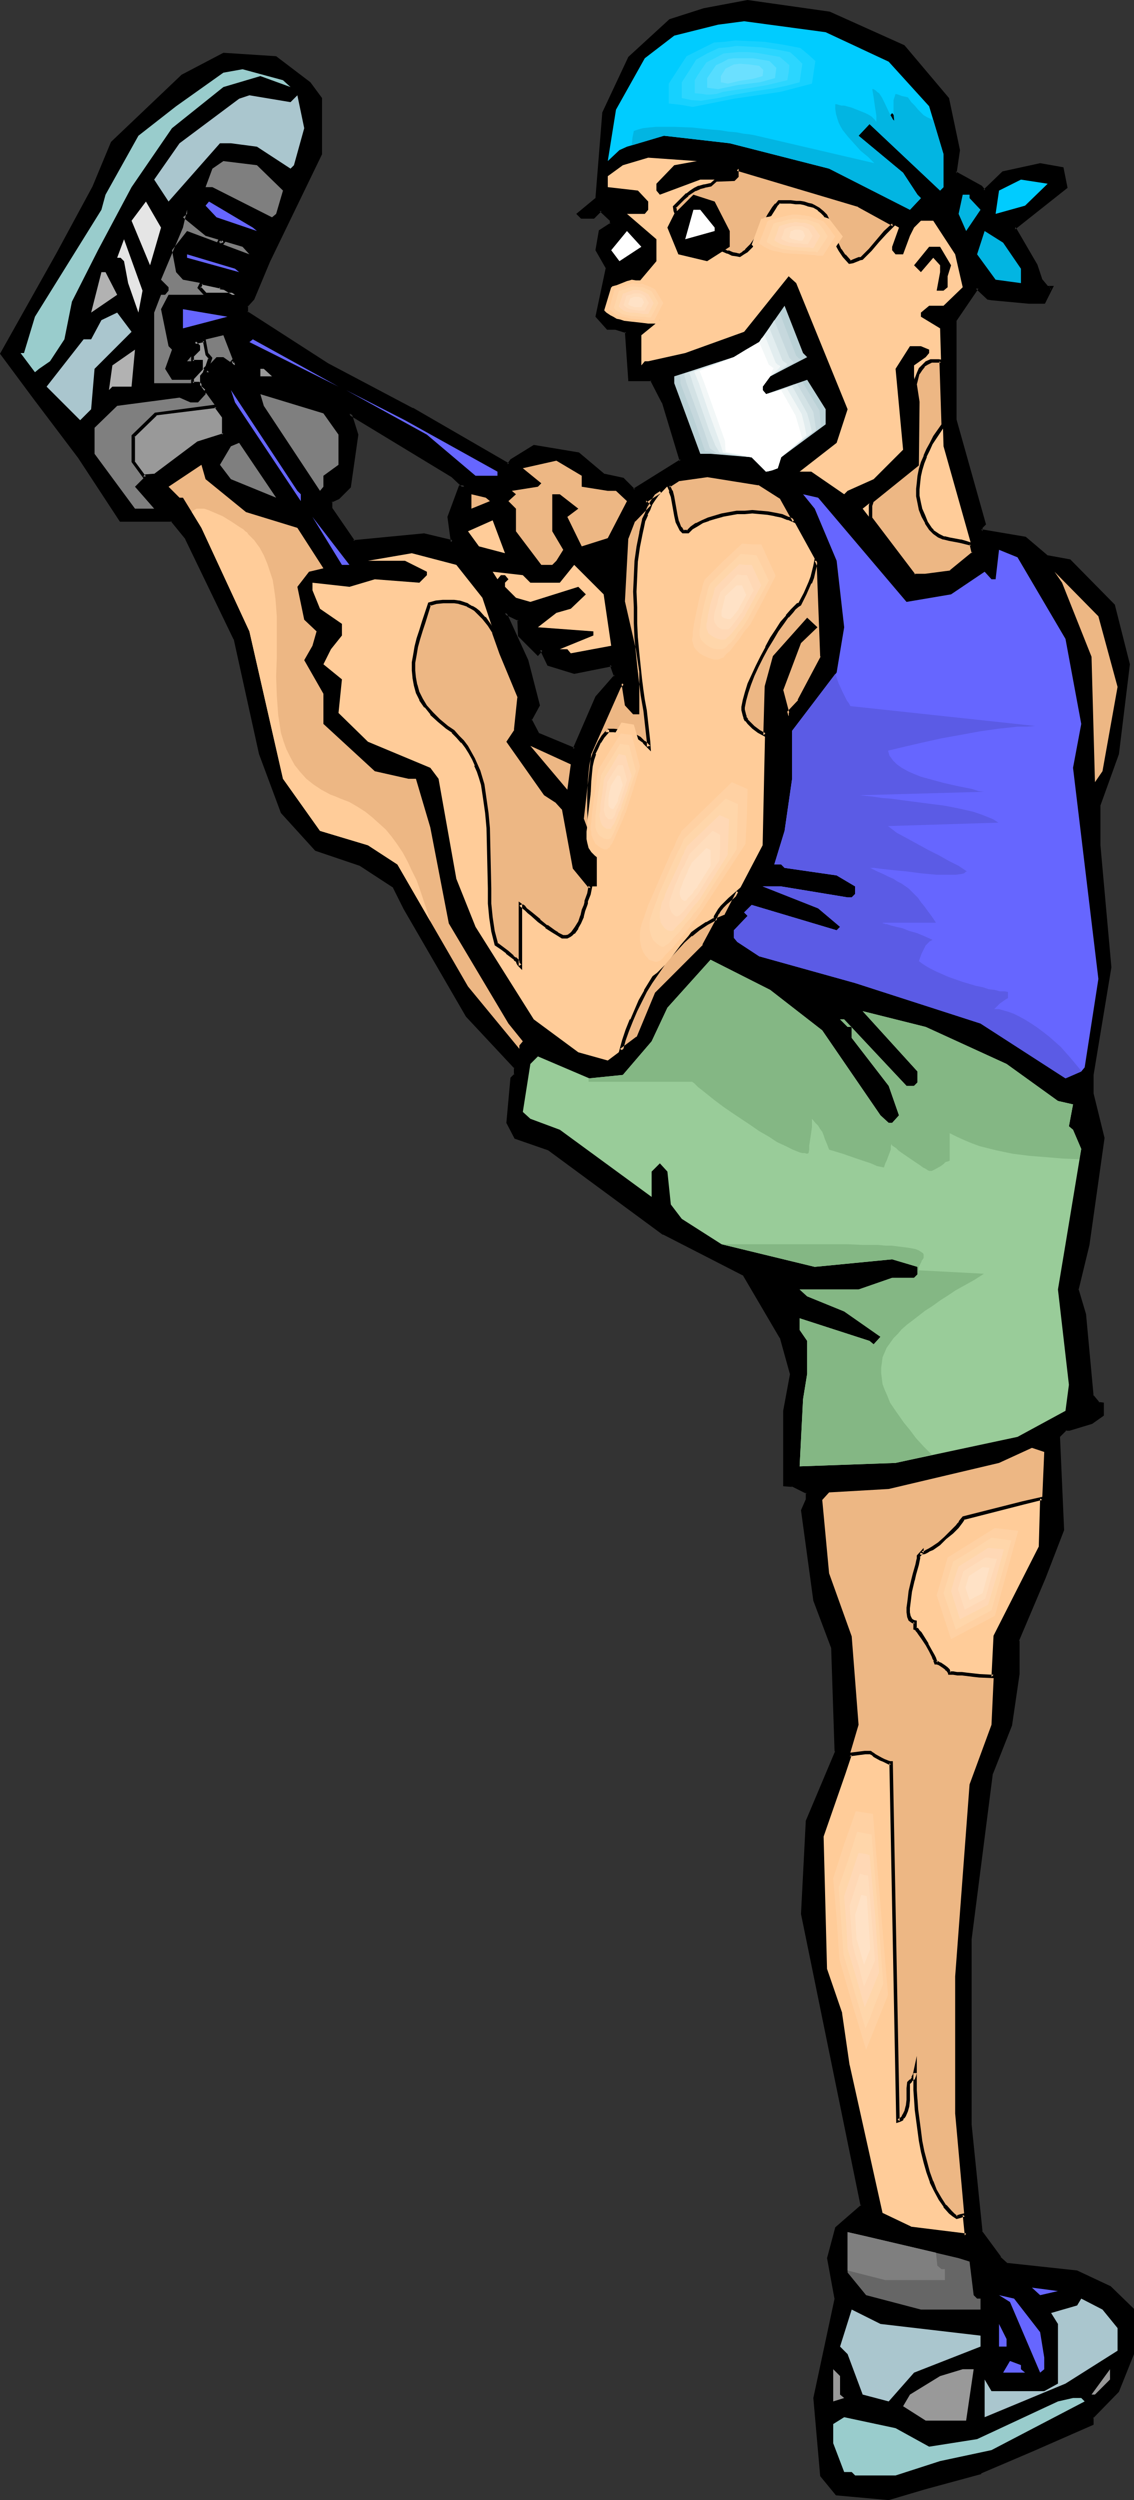<?xml version="1.0" encoding="UTF-8" standalone="no"?>
<svg
   version="1.0"
   width="70.755mm"
   height="155.925mm"
   id="svg134"
   sodipodi:docname="Stretch 56.wmf"
   xmlns:inkscape="http://www.inkscape.org/namespaces/inkscape"
   xmlns:sodipodi="http://sodipodi.sourceforge.net/DTD/sodipodi-0.dtd"
   xmlns="http://www.w3.org/2000/svg"
   xmlns:svg="http://www.w3.org/2000/svg">
  <rect width="100%" height="100%" fill="#333333" stroke="none"/>
  <sodipodi:namedview
     id="namedview134"
     pagecolor="#ffffff"
     bordercolor="#000000"
     borderopacity="0.25"
     inkscape:showpageshadow="2"
     inkscape:pageopacity="0.0"
     inkscape:pagecheckerboard="0"
     inkscape:deskcolor="#d1d1d1"
     inkscape:document-units="mm" />
  <defs
     id="defs1">
    <pattern
       id="WMFhbasepattern"
       patternUnits="userSpaceOnUse"
       width="6"
       height="6"
       x="0"
       y="0" />
  </defs>
  <path
     style="fill:#000000;fill-opacity:1;fill-rule:evenodd;stroke:none"
     d="m 122.481,149.795 v -3.717 l -3.393,-1.616 5.171,11.15 2.585,10.503 -1.777,3.555 1.777,3.555 8.564,3.393 5.332,-12.281 4.524,-5.009 -1.131,-2.747 -8.726,1.939 -5.979,-1.939 -1.777,-3.555 -0.808,0.97 z m 90.487,-138.807 10.503,12.281 2.585,12.119 -0.808,5.333 5.979,3.393 0.97,0.808 4.363,-4.201 8.726,-1.778 5.171,0.808 0.808,4.363 -12.119,9.534 5.171,8.888 0.97,3.393 1.777,1.778 h 0.808 l -1.616,3.393 h -3.716 l -8.726,-0.808 h -0.808 l -2.585,-2.585 -5.171,7.756 v 23.592 l 6.948,24.562 -0.97,0.808 v 0.808 l 10.503,1.616 5.332,4.525 5.009,0.808 10.503,10.503 3.555,13.897 -2.585,21.007 -4.524,12.119 v 9.534 l 2.747,28.763 -4.363,25.37 v 4.363 l 2.585,10.503 -3.393,25.047 -2.585,10.665 1.777,5.979 1.616,19.068 1.616,1.939 h 0.97 v 2.585 l -2.585,1.778 -5.332,1.616 h -0.808 l -1.777,1.778 0.97,21.815 -4.201,11.311 -6.302,14.866 v 7.756 l -1.777,12.119 -4.363,11.473 -5.171,39.105 v 43.63 l 2.585,25.37 4.363,6.14 1.777,1.616 16.643,1.778 7.756,3.555 5.332,5.171 v 10.503 l -3.555,8.726 -6.14,6.14 v 1.616 l -14.058,6.14 -12.119,5.171 -12.927,3.717 -8.726,2.424 -12.28,-0.97 -3.393,-4.363 -1.777,-18.26 5.171,-23.431 -1.777,-9.534 1.777,-6.948 6.14,-5.333 -14.058,-68.838 0.97,-21.815 6.948,-16.482 -0.808,-24.562 -4.363,-11.15 -2.747,-21.007 0.97,-2.585 v -1.778 l -3.555,-1.778 h -1.777 v -17.452 l 1.777,-8.726 -2.585,-8.726 -8.726,-14.705 -18.905,-9.695 -27.146,-19.876 -7.756,-2.585 -1.777,-3.555 0.808,-10.503 0.97,-0.808 v -1.778 l -11.311,-12.119 -14.866,-25.37 -2.585,-5.171 -7.918,-5.171 -10.341,-3.555 -7.918,-8.888 -5.332,-13.735 -5.979,-26.986 -11.311,-23.754 -3.555,-4.201 H 28.439 L 18.905,107.781 8.241,93.723 0.485,83.219 13.573,59.95 22.299,44.114 26.5,33.773 43.143,17.937 l 9.533,-5.009 12.442,0.808 7.756,5.979 2.585,3.555 v 13.089 l -12.28,25.208 -3.555,8.726 -1.616,1.778 v 1.616 l 19.229,12.443 19.875,10.342 22.783,13.089 0.808,-0.97 5.171,-3.393 10.503,1.778 5.979,5.171 4.524,0.808 2.585,2.747 11.311,-7.11 -4.201,-13.735 -2.909,-5.333 h -5.009 l -0.808,-11.311 -2.585,-0.808 h -1.939 l -2.585,-2.747 2.585,-11.311 -2.585,-4.363 0.97,-4.525 2.424,-1.616 V 52.032 l -2.424,-2.585 -1.777,1.778 h -2.747 l -0.808,-0.808 4.363,-3.717 1.616,-20.037 6.302,-12.927 9.533,-8.726 7.756,-2.747 10.341,-1.778 19.229,2.585 z m -103.414,103.741 -2.909,-2.585 -24.238,-14.705 1.777,5.009 -1.777,12.281 -2.585,2.585 -1.777,0.808 v 1.778 l 5.171,7.918 16.643,-1.778 6.787,1.778 -0.808,-5.979 2.585,-7.11 z"
     id="path1" />
  <path
     style="fill:#000000;fill-opacity:1;fill-rule:evenodd;stroke:none"
     d="m 122.804,149.472 v 0.323 -3.878 l -4.524,-2.262 5.655,12.119 h -0.162 l 2.747,10.503 v -0.323 l -1.939,3.717 2.101,3.717 8.887,3.717 5.494,-12.443 v 0 l 4.686,-5.333 -1.293,-3.232 -9.049,1.939 h 0.162 l -5.979,-1.778 0.162,0.162 -1.939,-4.04 -1.131,1.293 h 0.485 l -4.363,-4.201 -0.646,0.485 4.686,4.686 1.131,-1.293 -0.646,-0.162 1.777,3.717 6.302,1.939 8.887,-1.778 -0.485,-0.323 0.97,2.747 0.162,-0.485 -4.524,5.171 -5.332,12.281 0.485,-0.162 -8.564,-3.555 0.162,0.162 -1.777,-3.393 v 0.323 l 1.939,-3.555 -2.747,-10.665 -5.171,-11.311 -0.485,0.485 3.393,1.616 -0.323,-0.323 0.162,3.878 z"
     id="path2" />
  <path
     style="fill:#000000;fill-opacity:1;fill-rule:evenodd;stroke:none"
     d="m 212.806,11.311 v 0 l 10.341,12.281 -0.162,-0.323 2.585,12.281 v -0.162 l -0.808,5.656 6.302,3.393 h -0.162 l 1.293,1.131 4.686,-4.525 -0.323,0.162 8.887,-1.939 h -0.162 l 5.171,0.97 -0.323,-0.323 0.808,4.363 0.162,-0.485 -12.442,9.857 5.332,9.049 h -0.162 l 1.131,3.393 1.939,2.101 h 0.97 l -0.323,-0.646 -1.777,3.393 0.485,-0.162 h -3.716 v 0 l -8.726,-0.808 h -0.808 0.323 l -3.07,-2.747 -5.494,8.08 v 23.754 l 6.948,24.562 0.162,-0.323 -0.97,0.97 v 1.293 l 10.826,1.778 -0.323,-0.162 5.494,4.525 5.171,0.97 -0.162,-0.162 10.341,10.503 v -0.162 l 3.393,13.897 v -0.162 l -2.585,21.007 v -0.162 l -4.363,12.281 v 9.695 l 2.585,28.763 v -0.162 l -4.201,25.208 v 4.686 l 2.585,10.342 v -0.162 l -3.555,25.208 v 0 l -2.585,10.665 1.777,5.979 v 0 l 1.777,19.229 1.777,2.101 h 1.131 l -0.323,-0.323 v 2.585 l 0.162,-0.323 -2.585,1.616 h 0.162 l -5.332,1.616 v 0 h -0.97 l -1.939,2.101 0.97,21.976 v 0 l -4.363,11.15 v 0 l -6.14,15.028 v 7.756 0 l -1.777,12.119 v -0.162 l -4.524,11.473 -5.009,39.105 v 43.791 l 2.585,25.531 4.524,6.302 1.777,1.616 16.643,1.778 h -0.162 l 7.756,3.555 v 0 l 5.332,5.171 -0.162,-0.323 v 10.503 l 0.162,-0.323 -3.555,8.888 v -0.162 l -6.14,6.302 v 1.778 l 0.162,-0.323 -14.058,6.14 -12.119,5.171 v 0 l -12.927,3.555 -8.726,2.585 h 0.162 l -12.28,-0.97 0.323,0.162 -3.393,-4.363 v 0.162 l -1.616,-18.26 v 0 l 5.009,-23.431 -1.777,-9.534 v 0.162 l 1.777,-7.11 -0.162,0.162 6.463,-5.332 -14.219,-69.161 v 0.162 l 1.131,-21.815 -0.162,0.162 6.948,-16.644 -0.808,-24.562 -4.201,-11.311 v 0 l -2.909,-21.007 v 0.323 l 1.131,-2.747 v -1.939 l -3.878,-1.939 h -1.939 l 0.485,0.323 v -17.452 0.162 l 1.616,-8.888 -2.585,-8.888 -8.726,-14.866 -19.067,-9.695 v 0 l -27.146,-20.037 -7.918,-2.585 0.323,0.162 -1.777,-3.393 v 0.162 l 0.97,-10.342 -0.162,0.162 0.97,-0.97 v -2.101 l -11.472,-12.281 h 0.162 L 95.819,213.947 v 0 l -2.585,-5.333 -8.079,-5.171 -10.503,-3.717 0.162,0.162 -7.918,-8.726 0.162,0.162 -5.171,-13.897 -5.979,-26.986 -11.472,-23.754 -3.716,-4.363 -12.28,-0.162 0.323,0.162 L 19.229,107.458 8.564,93.561 0.808,83.058 v 0.323 l 13.088,-23.269 8.726,-15.836 4.363,-10.342 -0.162,0.162 16.643,-15.836 -0.162,0.162 9.533,-5.171 h -0.162 l 12.442,0.808 h -0.323 l 7.756,5.979 v -0.162 l 2.585,3.717 v -0.323 13.089 -0.162 l -12.28,25.208 -3.555,8.726 v -0.162 l -1.616,1.939 v 1.939 l 19.229,12.604 h 0.162 l 19.875,10.342 v 0 l 23.107,13.25 0.97,-1.293 -0.162,0.162 5.171,-3.393 -0.162,0.162 10.503,1.616 h -0.162 l 5.979,5.171 4.686,0.97 -0.323,-0.162 2.909,2.747 11.634,-7.272 -4.201,-14.058 -2.909,-5.656 h -5.332 l 0.323,0.323 -0.808,-11.473 -2.909,-0.97 h -1.939 l 0.323,0.162 -2.585,-2.747 0.162,0.323 2.424,-11.311 -2.585,-4.525 0.162,0.162 0.808,-4.363 -0.162,0.323 2.747,-1.939 v -1.131 l -2.909,-2.909 -2.101,1.939 0.323,-0.162 h -2.747 l 0.323,0.162 -0.808,-0.808 v 0.485 l 4.363,-3.555 1.777,-20.36 -0.162,0.162 6.302,-12.927 h -0.162 l 9.533,-8.726 -0.162,0.162 7.918,-2.585 v 0 L 176.45,0.808 h -0.162 l 19.229,2.747 -0.162,-0.162 17.451,7.918 0.485,-0.646 L 195.678,2.747 176.288,0 165.947,1.939 v 0 l -8.079,2.585 -9.695,8.888 -6.14,13.089 -1.616,20.199 0.162,-0.162 -4.686,3.878 1.131,1.131 h 3.07 l 1.777,-1.778 h -0.485 l 2.585,2.424 -0.162,-0.162 v 0.808 l 0.162,-0.323 -2.747,1.778 -0.808,4.686 2.585,4.525 -0.162,-0.323 -2.424,11.473 2.747,3.07 h 2.101 -0.162 l 2.585,0.808 -0.323,-0.323 0.808,11.635 h 5.494 l -0.323,-0.162 2.747,5.333 v -0.162 l 4.201,13.897 0.162,-0.485 -11.149,6.948 0.485,0.162 -2.747,-2.747 -4.524,-0.97 0.162,0.162 -6.14,-5.171 -10.665,-1.778 -5.494,3.393 -0.808,1.131 0.485,-0.162 L 97.435,96.147 H 97.274 L 77.399,85.643 v 0 l -19.067,-12.281 0.162,0.323 v -1.616 l -0.162,0.323 1.616,-1.778 3.716,-8.888 12.28,-25.37 V 23.108 L 73.198,19.391 65.118,13.25 52.676,12.443 42.82,17.613 26.177,33.449 21.814,43.953 13.25,59.789 0,83.381 7.918,94.046 l 10.503,13.897 9.857,15.028 h 12.28 l -0.323,-0.162 3.555,4.363 -0.162,-0.162 11.472,23.754 v -0.162 l 5.979,27.147 5.171,13.897 8.079,8.888 10.503,3.555 v 0 l 7.918,5.171 -0.162,-0.162 2.585,5.171 v 0 l 14.704,25.37 11.472,12.281 -0.162,-0.323 v 1.778 l 0.162,-0.323 -0.97,0.97 -0.97,10.665 1.939,3.717 7.918,2.747 v 0 l 26.985,19.876 h 0.162 l 18.905,9.695 -0.162,-0.162 8.726,14.866 v -0.162 l 2.424,8.726 v -0.162 l -1.616,8.726 v 17.775 l 2.101,0.162 -0.162,-0.162 3.555,1.778 -0.162,-0.323 v 1.778 -0.162 l -1.131,2.585 2.909,21.33 4.201,11.15 v -0.162 l 0.808,24.562 0.162,-0.162 -6.948,16.482 -1.131,21.976 14.058,68.838 0.162,-0.323 -6.14,5.333 -1.939,7.272 1.777,9.695 v -0.162 l -5.009,23.431 1.616,18.421 3.716,4.525 12.442,1.131 8.726,-2.585 13.088,-3.555 v -0.162 l 12.119,-5.171 14.381,-6.302 v -1.778 l -0.162,0.323 6.14,-6.302 3.555,-8.888 v -10.665 l -5.494,-5.333 -7.918,-3.717 -16.482,-1.778 0.162,0.162 -1.777,-1.616 h 0.162 l -4.524,-6.14 0.162,0.323 -2.585,-25.37 v 0 -43.63 0 l 5.009,-39.105 v 0.162 l 4.524,-11.473 1.777,-12.119 v -0.162 -7.756 l -0.162,0.162 6.302,-14.866 v 0 l 4.363,-11.311 -0.97,-21.976 -0.162,0.162 1.777,-1.778 -0.323,0.162 h 0.97 l 5.332,-1.616 2.747,-1.939 v -3.07 l -1.293,-0.162 0.323,0.162 -1.616,-1.939 0.162,0.323 -1.777,-19.229 -1.777,-5.979 v 0.323 l 2.585,-10.665 v 0 l 3.555,-25.208 -2.585,-10.503 v 0 -4.363 0 l 4.201,-25.37 -2.585,-28.763 v 0 -9.534 0.162 l 4.363,-12.119 2.585,-21.168 -3.555,-14.058 -10.503,-10.665 -5.332,-0.97 0.162,0.162 -5.332,-4.525 -10.503,-1.778 0.323,0.485 v -0.808 l -0.162,0.162 0.97,-0.97 -6.948,-24.723 v 0.162 -23.592 0.162 l 5.171,-7.595 h -0.646 l 2.747,2.585 0.97,0.162 v 0 l 8.726,0.808 v 0 h 3.878 l 2.101,-4.201 h -1.454 l 0.162,0.162 -1.616,-1.939 0.162,0.162 -1.131,-3.393 -5.171,-8.888 -0.162,0.646 12.442,-9.857 -0.97,-4.848 -5.494,-0.97 -8.887,1.939 -4.524,4.363 h 0.485 l -0.808,-0.97 -6.14,-3.393 0.162,0.485 0.808,-5.494 -2.585,-12.281 -10.503,-12.443 z"
     id="path3" />
  <path
     style="fill:#000000;fill-opacity:1;fill-rule:evenodd;stroke:none"
     d="m 110.524,115.214 -3.555,-3.393 -25.207,-15.351 1.939,6.14 v -0.162 l -1.616,12.281 0.162,-0.323 -2.747,2.747 v -0.162 l -1.939,0.97 v 2.101 l 5.494,8.08 16.966,-1.616 h -0.162 l 7.271,1.778 -0.808,-6.464 v 0.162 l 2.585,-7.11 -0.485,0.323 h 2.101 l -0.97,-0.808 h -1.293 l -2.747,7.433 0.808,5.979 0.485,-0.485 -6.787,-1.616 -16.805,1.616 0.485,0.162 -5.332,-7.756 v 0.162 -1.778 l -0.162,0.323 1.777,-0.808 2.747,-2.747 1.777,-12.443 -1.616,-5.171 -0.646,0.485 24.238,14.705 v 0 l 2.747,2.585 0.323,-0.646 z"
     id="path4" />
  <path
     style="fill:#00ccff;fill-opacity:1;fill-rule:evenodd;stroke:none"
     d="m 209.575,14.543 9.533,10.503 3.393,11.311 v 7.756 l -0.808,0.808 -16.643,-15.674 -2.585,2.747 10.503,8.726 3.393,5.171 0.808,0.808 -2.585,2.747 -19.067,-9.695 -23.43,-5.979 -15.512,-1.778 -8.726,2.585 -1.777,0.808 -2.747,2.585 1.939,-12.119 6.787,-12.119 6.948,-5.333 10.341,-2.585 6.14,-0.808 19.229,2.585 z"
     id="path5" />
  <path
     style="fill:#99cccc;fill-opacity:1;fill-rule:evenodd;stroke:none"
     d="m 68.512,20.522 -7.11,-2.585 -8.726,2.585 -12.119,9.695 -9.533,13.897 -7.918,14.866 -6.14,12.119 -1.777,8.888 -3.393,5.171 -2.585,1.778 -0.97,0.808 -3.393,-4.525 H 5.655 L 8.241,74.655 23.914,49.447 24.884,45.892 32.64,31.995 l 8.887,-6.948 11.149,-7.918 4.524,-0.808 9.533,2.585 z"
     id="path6" />
  <path
     style="fill:#aac6ce;fill-opacity:1;fill-rule:evenodd;stroke:none"
     d="m 70.128,22.461 1.616,7.756 -2.424,8.726 -0.808,0.808 -7.918,-5.171 -6.14,-0.808 h -2.585 l -12.119,13.735 -3.393,-5.171 5.979,-8.564 14.058,-10.503 2.424,-0.808 9.695,1.616 z"
     id="path7" />
  <path
     style="fill:#000000;fill-opacity:1;fill-rule:evenodd;stroke:none"
     d="m 220.078,39.751 -0.97,0.97 -9.533,-13.089 0.808,-0.97 8.726,10.503 z"
     id="path8" />
  <path
     style="fill:#ffcc99;fill-opacity:1;fill-rule:evenodd;stroke:none"
     d="m 158.999,38.943 -4.201,4.363 v 1.616 l 0.808,0.97 9.533,-3.555 h 7.918 l 0.808,-0.808 v -1.778 l 28.6,8.726 9.533,5.171 -1.616,4.525 v 0.808 l 0.808,0.97 h 1.777 l 1.616,-4.363 0.97,-1.939 1.616,-1.616 h 2.909 l 5.171,7.918 1.777,7.756 -4.524,4.363 h -3.393 l -1.939,1.616 v 0.97 l 4.524,2.747 0.808,27.794 7.11,25.208 -5.332,4.363 -5.979,0.808 h -2.747 l -12.119,-15.674 12.927,-10.342 V 94.854 l -0.808,-6.14 v -2.585 l 2.747,-1.939 0.808,-0.97 V 82.411 l -1.939,-0.808 h -2.585 l -3.393,5.333 1.777,19.068 -6.948,6.948 -6.14,2.747 -0.808,0.808 -7.756,-5.332 h -2.747 l 8.726,-6.787 2.585,-7.918 -12.119,-29.733 -1.777,-1.616 -10.503,13.089 -13.896,5.009 -8.726,1.939 h -0.808 l -0.808,0.97 v -7.11 l 4.363,-3.555 v -1.778 l -1.939,-0.808 h -2.424 l -1.777,1.778 -5.332,-1.778 1.131,-4.363 5.171,-1.778 4.363,-5.171 V 56.395 l -6.948,-5.979 h 4.201 l 0.808,-0.97 v -1.939 l -2.424,-2.585 -7.11,-0.808 v -2.585 l 3.555,-2.585 5.979,-1.778 11.472,0.808 z"
     id="path9" />
  <path
     style="fill:#edb784;fill-opacity:1;fill-rule:evenodd;stroke:none"
     d="m 210.706,52.84 -1.939,1.939 -1.777,1.939 -1.777,2.101 -1.939,2.101 -0.646,0.162 -1.616,0.485 -0.646,0.162 -1.293,-1.454 -0.97,-1.293 -0.808,-1.454 -0.485,-1.293 -0.485,-1.131 -0.485,-1.131 -0.323,-1.131 -0.323,-1.131 -0.485,-0.808 -0.808,-0.808 -0.808,-0.808 -1.131,-0.646 -0.646,-0.323 -0.808,-0.162 -0.808,-0.162 -0.97,-0.162 -1.131,-0.162 -1.131,-0.162 h -1.293 -1.454 l -0.646,0.646 -0.646,0.808 -0.97,1.778 -1.131,1.778 -0.97,1.939 -0.97,1.778 -1.131,1.616 -0.646,0.646 -0.646,0.646 -0.646,0.485 -0.808,0.485 h -0.808 l -0.97,-0.323 -1.131,-0.323 -1.131,-0.485 -1.293,-0.646 -1.131,-0.808 -2.747,-1.616 -2.262,-1.778 -1.131,-0.97 -0.97,-0.97 -0.808,-0.808 -0.485,-0.97 -0.485,-0.808 -0.162,-0.808 1.293,-1.131 0.97,-0.97 0.808,-0.808 0.808,-0.646 0.97,-0.646 1.131,-0.323 1.131,-0.485 1.454,-0.323 1.454,-1.131 h 4.04 l 0.808,-0.808 v -1.778 l 28.6,8.726 z m 11.634,47.346 -1.777,2.909 -0.97,1.454 -0.646,1.454 -0.808,1.454 -0.485,1.616 -0.485,1.616 -0.323,1.454 -0.323,1.616 v 1.616 1.616 l 0.162,1.454 0.485,1.616 0.485,1.454 0.808,1.616 0.97,1.454 0.485,0.646 0.485,0.323 0.97,0.646 1.131,0.646 1.293,0.323 2.747,0.485 1.293,0.323 1.131,0.323 0.646,2.101 -5.332,4.363 -5.979,0.808 h -2.747 l -10.341,-13.25 v -1.131 -0.97 l 0.162,-1.131 0.323,-0.97 10.665,-8.564 V 94.854 l -0.646,-4.201 0.323,-1.454 0.485,-1.131 0.485,-0.97 0.646,-0.97 0.808,-0.646 1.131,-0.323 1.131,-0.162 h 0.485 l 0.808,0.162 z"
     id="path10" />
  <path
     style="fill:#000000;fill-opacity:1;fill-rule:evenodd;stroke:none"
     d="m 210.544,53.325 -0.162,-0.646 -1.939,1.778 -1.777,2.101 -1.777,2.101 -1.939,1.939 h 0.323 -0.808 l -1.616,0.646 h 0.162 l -0.646,0.162 h 0.323 l -1.293,-1.454 v 0.162 l -0.97,-1.454 v 0.162 l -0.646,-1.454 -0.646,-1.293 v 0 l -0.485,-1.131 -0.323,-1.131 -0.323,-1.131 v 0 l -0.485,-1.131 v 0 l -0.485,-0.97 -0.808,-0.808 -0.97,-0.808 -1.131,-0.646 -0.646,-0.323 v 0 l -0.808,-0.162 v 0 l -0.97,-0.323 -0.97,-0.162 h -0.97 l -1.293,-0.162 v 0 h -1.293 -1.616 l -0.646,0.808 h -0.162 l -0.646,0.808 -1.131,1.778 v 0 l -0.97,1.778 -0.97,1.939 v -0.162 l -0.97,1.778 -1.131,1.616 v 0 l -0.646,0.646 -0.646,0.646 h 0.162 l -0.808,0.485 h 0.162 l -0.808,0.485 h 0.162 l -0.808,-0.162 h 0.162 l -0.97,-0.162 -1.131,-0.485 v 0.162 l -1.131,-0.485 -1.293,-0.646 -1.131,-0.808 v 0 L 165.624,55.587 163.2,53.81 h 0.162 l -1.131,-0.97 -0.97,-0.808 -0.808,-0.97 v 0 l -0.485,-0.808 v 0 l -0.485,-0.808 0.162,0.162 -0.162,-0.808 -0.162,0.323 1.131,-1.131 0.97,-0.97 0.97,-0.808 h -0.162 L 163.2,45.569 v 0 l 0.97,-0.646 -0.162,0.162 1.131,-0.485 h -0.162 l 1.293,-0.323 h -0.162 l 1.616,-0.323 1.454,-1.293 -0.162,0.162 4.201,-0.162 0.97,-0.97 v -1.939 l -0.485,0.485 28.762,8.564 h -0.162 l 8.241,4.525 0.808,-0.485 -8.726,-4.686 -29.247,-8.888 v 2.262 l 0.162,-0.323 -0.808,0.808 h 0.323 -4.201 l -1.454,1.293 0.162,-0.162 -1.454,0.323 h -0.162 l -1.131,0.323 h -0.162 l -0.97,0.485 -0.97,0.646 v 0 l -0.808,0.646 h -0.162 l -0.808,0.808 -0.97,0.97 -1.293,1.293 0.162,1.131 0.323,0.808 v 0 l 0.646,0.97 v 0.162 l 0.808,0.808 0.97,0.97 1.131,0.97 v 0 l 2.424,1.939 2.585,1.616 v 0 l 1.293,0.646 1.293,0.646 1.131,0.485 h 0.162 l 0.97,0.485 1.131,0.162 0.808,0.162 0.97,-0.646 v 0 l 0.808,-0.485 0.646,-0.646 0.646,-0.646 v -0.162 l 1.131,-1.616 1.131,-1.778 v 0 l 0.97,-1.939 0.97,-1.778 v 0.162 l 1.131,-1.778 0.485,-0.808 v 0 l 0.646,-0.646 -0.323,0.162 h 1.454 1.293 v 0 l 1.131,0.162 h 1.131 l 0.808,0.162 0.97,0.323 h -0.162 l 0.808,0.162 v 0 l 0.646,0.162 1.131,0.646 h -0.162 l 0.808,0.646 0.808,0.808 h -0.162 l 0.646,0.808 h -0.162 l 0.485,1.131 v -0.162 l 0.323,1.131 0.323,1.131 0.485,1.293 h 0.162 l 0.485,1.293 0.808,1.454 v 0 l 0.97,1.454 v 0 l 1.454,1.616 0.97,-0.162 1.616,-0.646 h -0.162 l 0.808,-0.162 2.101,-2.101 1.777,-2.101 1.777,-1.939 2.262,-2.262 z"
     id="path11" />
  <path
     style="fill:#000000;fill-opacity:1;fill-rule:evenodd;stroke:none"
     d="m 222.017,100.186 v -0.162 l -1.939,2.747 v 0 l -0.808,1.616 -0.808,1.454 -0.646,1.454 v 0.162 l -0.646,1.454 -0.485,1.616 -0.323,1.616 v 0 l -0.162,1.616 -0.162,1.454 v 0.162 1.616 0 l 0.323,1.616 v 0 l 0.323,1.616 v 0 l 0.646,1.616 v 0 l 0.808,1.454 v 0.162 l 0.97,1.454 0.485,0.485 0.485,0.485 v 0 l 1.131,0.808 1.131,0.485 h 0.162 l 1.293,0.323 v 0 l 2.585,0.485 v 0 l 1.293,0.323 1.293,0.323 -0.323,-0.323 0.485,2.101 0.162,-0.323 -5.332,4.363 h 0.323 l -6.14,0.808 h 0.162 -2.747 l 0.323,0.162 -10.18,-13.412 v 0.323 -1.131 -0.97 0 -0.97 0 l 0.323,-0.97 -0.162,0.162 10.826,-8.726 0.162,-14.866 v -0.162 l -0.646,-4.201 v 0.162 l 0.323,-1.293 0.323,-1.293 v 0.162 l 0.646,-0.97 0.646,-0.808 h -0.162 l 0.808,-0.485 v 0 l 0.97,-0.485 h -0.162 1.131 v 0 h 0.485 v 0 h 0.646 l -0.323,-0.323 0.485,15.028 0.808,0.162 -0.485,-15.513 -0.97,-0.162 h -0.162 -0.485 -0.162 -1.131 l -1.131,0.485 -0.808,0.808 -0.808,0.808 -0.485,1.131 -0.485,1.293 -0.323,1.454 0.646,4.201 v 0 14.705 l 0.162,-0.323 -10.988,8.726 -0.323,1.131 v 0 0.97 0.162 0.97 1.131 l 10.503,13.735 h 2.909 v 0 l 6.14,-0.97 5.655,-4.686 -0.808,-2.424 -1.454,-0.485 -1.131,-0.323 h -0.162 l -2.585,-0.485 v 0 l -1.293,-0.323 0.162,0.162 -1.293,-0.646 v 0 l -0.97,-0.646 v 0 l -0.485,-0.323 h 0.162 l -0.485,-0.485 -0.97,-1.454 v 0 l -0.646,-1.616 v 0 l -0.646,-1.454 v 0 l -0.323,-1.454 v 0 l -0.323,-1.616 v 0.162 -1.616 0 l 0.162,-1.616 0.162,-1.454 v 0 l 0.323,-1.454 0.485,-1.616 0.646,-1.616 -0.162,0.162 0.808,-1.616 0.646,-1.454 0.97,-1.454 v 0 l 1.939,-2.909 z"
     id="path12" />
  <path
     style="fill:#7f7f7f;fill-opacity:1;fill-rule:evenodd;stroke:none"
     d="m 66.734,44.922 -1.616,5.494 -0.97,0.808 -14.058,-7.11 h -1.616 l 1.616,-4.363 2.585,-1.778 7.918,0.97 z"
     id="path13" />
  <path
     style="fill:#00ccff;fill-opacity:1;fill-rule:evenodd;stroke:none"
     d="m 241.73,48.477 -6.948,1.939 0.808,-5.494 5.171,-2.585 6.302,0.97 z"
     id="path14" />
  <path
     style="fill:#000000;fill-opacity:1;fill-rule:evenodd;stroke:none"
     d="m 172.087,54.456 v 3.717 l -5.332,3.393 -6.787,-1.616 -2.585,-6.302 1.616,-3.232 4.524,-4.525 5.009,1.616 z"
     id="path15" />
  <path
     style="fill:#02b5e2;fill-opacity:1;fill-rule:evenodd;stroke:none"
     d="m 228.642,46.7 2.585,2.747 -3.393,5.009 -1.777,-4.04 0.97,-4.525 h 1.616 z"
     id="path16" />
  <path
     style="fill:#e5e5e5;fill-opacity:1;fill-rule:evenodd;stroke:none"
     d="m 35.387,62.536 -4.363,-10.503 3.393,-4.525 3.555,6.14 z"
     id="path17" />
  <path
     style="fill:#6666ff;fill-opacity:1;fill-rule:evenodd;stroke:none"
     d="m 60.594,54.456 -9.533,-3.232 -2.585,-2.747 0.808,-0.97 10.341,6.14 z"
     id="path18" />
  <path
     style="fill:#7f7f7f;fill-opacity:1;fill-rule:evenodd;stroke:none"
     d="m 43.143,51.224 5.332,4.363 8.726,2.585 1.616,1.778 -14.704,-5.494 -3.555,4.525 0.97,5.171 1.616,1.778 9.533,1.778 2.747,1.778 H 39.75 l -1.777,3.393 1.777,8.726 0.808,0.808 -1.616,4.525 1.616,2.585 h 4.363 l 2.585,-2.585 v -1.778 h -4.363 0.97 l 0.808,-0.97 -0.808,-0.97 0.808,0.97 1.777,-1.778 v -0.808 l -0.808,-0.97 6.787,-1.616 2.747,7.11 -2.747,-1.939 h -1.616 l -2.585,2.747 0.808,0.808 h -0.808 l -0.97,0.97 v 2.424 l 5.171,7.11 v 4.201 l -5.979,1.939 -10.341,7.756 h -1.939 l -2.585,2.585 4.524,5.171 h -4.524 l -9.533,-12.927 v -6.14 l 5.332,-5.171 14.704,-1.939 2.585,1.131 h 1.777 l 1.777,-1.939 V 91.945 L 46.698,90.329 H 36.356 V 73.686 l 1.616,-4.201 h 0.97 l 0.808,-0.97 v -0.808 l -1.777,-1.778 5.171,-12.281 0.97,-4.201 v 0.97 z"
     id="path19" />
  <path
     style="fill:#ffffff;fill-opacity:1;fill-rule:evenodd;stroke:none"
     d="m 168.532,53.648 v 0.808 l -6.948,1.939 1.939,-6.948 h 1.616 z"
     id="path20" />
  <path
     style="fill:#ffffff;fill-opacity:1;fill-rule:evenodd;stroke:none"
     d="m 146.072,61.566 -1.939,-2.585 3.716,-4.525 3.393,3.717 z"
     id="path21" />
  <path
     style="fill:#02b5e2;fill-opacity:1;fill-rule:evenodd;stroke:none"
     d="m 240.76,63.344 v 3.393 l -5.979,-0.808 -4.363,-5.979 1.777,-5.494 4.363,2.747 z"
     id="path22" />
  <path
     style="fill:#e5e5e5;fill-opacity:1;fill-rule:evenodd;stroke:none"
     d="M 32.64,73.686 30.216,66.737 29.247,61.566 28.439,60.758 h -0.808 l 1.616,-4.363 4.363,12.119 z"
     id="path23" />
  <path
     style="fill:#000000;fill-opacity:1;fill-rule:evenodd;stroke:none"
     d="m 224.279,62.536 -0.808,2.585 v 2.585 l -0.97,0.808 h -1.616 l 0.808,-4.363 v -1.616 l -1.616,-1.778 -2.909,3.393 -1.616,-1.616 3.555,-4.363 h 2.585 z"
     id="path24" />
  <path
     style="fill:#6666ff;fill-opacity:1;fill-rule:evenodd;stroke:none"
     d="M 56.393,64.152 44.112,60.758 v -0.808 l 11.311,3.393 z"
     id="path25" />
  <path
     style="fill:#b2b2b2;fill-opacity:1;fill-rule:evenodd;stroke:none"
     d="m 27.631,69.484 -6.14,4.201 2.424,-9.534 h 0.97 z"
     id="path26" />
  <path
     style="fill:#bad1d6;fill-opacity:1;fill-rule:evenodd;stroke:none"
     d="m 190.346,84.189 -8.726,4.525 -1.777,2.424 v 0.808 l 0.808,0.97 9.695,-3.393 4.363,6.948 v 3.555 l -10.503,7.756 -0.808,2.585 -2.747,0.808 -3.393,-3.393 -9.695,-0.808 h -2.424 l -6.14,-16.644 v -1.616 l 14.058,-4.525 5.979,-3.555 5.979,-8.564 4.363,11.15 z"
     id="path27" />
  <path
     style="fill:#c6d8dd;fill-opacity:1;fill-rule:evenodd;stroke:none"
     d="m 188.73,84.835 -3.555,1.939 -3.555,1.939 -1.777,2.424 v 0.808 l 0.808,0.97 4.201,-1.454 2.262,-0.808 2.101,-0.646 4.04,6.787 0.323,3.717 -4.686,3.717 -4.686,3.555 -0.808,2.585 -1.293,0.485 -0.646,0.162 -0.808,0.162 -1.616,-1.616 -1.777,-1.778 -4.363,-0.485 -4.524,-0.323 -0.97,-0.485 -1.131,-0.162 -2.747,-7.918 -3.07,-8.08 v -0.97 l -0.162,-0.97 6.302,-2.101 6.463,-2.101 2.909,-1.778 3.07,-1.778 2.424,-3.393 2.424,-3.393 1.939,5.009 1.939,5.009 0.485,0.485 0.485,0.323 z"
     id="path28" />
  <path
     style="fill:#d3e2e5;fill-opacity:1;fill-rule:evenodd;stroke:none"
     d="m 187.114,85.482 -2.747,1.616 -2.747,1.616 -1.777,2.424 v 0.808 l 0.808,0.97 3.716,-1.131 3.555,-1.293 1.939,3.232 1.939,3.393 0.646,4.201 -8.241,6.464 -0.808,2.585 -1.293,0.485 -0.646,0.162 -0.808,0.162 -1.616,-1.616 -1.777,-1.778 -4.04,-0.485 -4.201,-0.485 -1.616,-1.131 -1.293,-3.878 -2.747,-7.595 -1.454,-3.878 -0.323,-1.131 -0.162,-0.485 v -0.646 l 5.655,-1.939 5.979,-1.939 2.909,-1.778 3.07,-1.778 1.777,-2.424 1.777,-2.747 1.777,4.525 1.777,4.363 0.485,0.485 0.485,0.485 z"
     id="path29" />
  <path
     style="fill:#e2edef;fill-opacity:1;fill-rule:evenodd;stroke:none"
     d="m 185.499,86.128 -1.939,1.293 -1.939,1.293 -1.777,2.424 v 0.808 l 0.808,0.97 3.07,-0.97 3.07,-0.97 1.777,3.232 1.777,3.232 0.646,2.262 0.485,2.262 -1.939,1.454 -1.777,1.454 -3.555,2.909 -0.808,2.585 -1.293,0.485 -0.646,0.162 -0.808,0.162 -1.616,-1.616 -1.777,-1.778 -3.716,-0.485 -3.878,-0.646 -0.485,-0.808 -0.485,-0.808 -1.454,-3.555 -1.293,-3.717 -2.585,-7.433 -0.323,-1.131 -0.485,-1.293 5.171,-1.778 5.332,-1.939 2.909,-1.778 3.07,-1.778 2.424,-3.232 3.07,7.595 1.131,0.808 -0.162,0.162 z"
     id="path30" />
  <path
     style="fill:#f2f7f7;fill-opacity:1;fill-rule:evenodd;stroke:none"
     d="m 183.721,86.774 -2.101,1.939 -1.777,2.424 v 0.808 l 0.808,0.97 2.424,-0.646 2.424,-0.808 1.777,3.07 1.777,3.07 0.323,1.293 0.323,1.293 0.485,2.424 -2.909,2.585 -1.616,1.293 -1.454,1.293 -0.808,2.585 -1.293,0.485 -0.646,0.162 -0.808,0.162 -1.616,-1.616 -1.777,-1.778 -3.393,-0.646 -3.393,-0.485 -0.323,-1.131 -0.323,-0.97 -2.585,-7.11 -2.424,-7.11 -1.131,-2.747 4.686,-1.616 4.686,-1.778 2.909,-1.778 3.07,-1.778 0.485,-0.808 0.808,-0.808 2.585,6.464 0.485,0.485 0.646,0.323 z"
     id="path31" />
  <path
     style="fill:#ffffff;fill-opacity:1;fill-rule:evenodd;stroke:none"
     d="m 182.105,87.421 -0.485,1.293 -1.777,2.424 v 0.808 l 0.808,0.97 3.555,-0.97 3.393,5.979 1.616,5.494 -5.009,4.363 -0.808,2.585 -2.747,0.808 -3.393,-3.393 -6.14,-1.293 -0.162,-2.585 -4.848,-13.574 -1.131,-2.909 8.079,-3.232 5.979,-3.555 v 0 l 2.262,5.333 1.131,0.808 z"
     id="path32" />
  <path
     style="fill:#6666ff;fill-opacity:1;fill-rule:evenodd;stroke:none"
     d="m 43.143,77.402 v -4.525 l 10.503,1.778 z"
     id="path33" />
  <path
     style="fill:#aac6ce;fill-opacity:1;fill-rule:evenodd;stroke:none"
     d="m 22.299,86.936 -0.808,9.534 -2.585,2.585 -7.918,-7.918 8.726,-11.15 h 1.777 l 2.424,-4.525 3.716,-1.778 3.393,4.525 z"
     id="path34" />
  <path
     style="fill:#6666ff;fill-opacity:1;fill-rule:evenodd;stroke:none"
     d="m 58.817,80.634 0.808,-0.646 20.198,11.15 z"
     id="path35" />
  <path
     style="fill:#b2b2b2;fill-opacity:1;fill-rule:evenodd;stroke:none"
     d="m 26.5,91.137 -0.808,0.808 0.808,-5.817 5.332,-3.717 -0.808,8.726 z"
     id="path36" />
  <path
     style="fill:#999999;fill-opacity:1;fill-rule:evenodd;stroke:none"
     d="m 64.149,88.714 h -2.747 v -1.778 h 0.808 z"
     id="path37" />
  <path
     style="fill:#6666ff;fill-opacity:1;fill-rule:evenodd;stroke:none"
     d="m 70.935,116.507 v 1.616 L 55.423,94.854 54.454,91.945 70.128,115.699 Z"
     id="path38" />
  <path
     style="fill:#6666ff;fill-opacity:1;fill-rule:evenodd;stroke:none"
     d="m 117.31,111.175 v 0.97 h -5.171 L 100.667,102.449 81.6,91.945 95.496,99.055 Z"
     id="path39" />
  <path
     style="fill:#7f7f7f;fill-opacity:1;fill-rule:evenodd;stroke:none"
     d="m 79.823,102.449 v 7.11 l -3.555,2.585 v 2.585 l -0.808,0.97 -13.25,-20.037 -0.808,-2.747 14.866,4.525 z"
     id="path40" />
  <path
     style="fill:#7f7f7f;fill-opacity:1;fill-rule:evenodd;stroke:none"
     d="m 54.454,112.952 -2.585,-3.393 2.585,-4.363 1.939,-0.808 8.726,12.927 z"
     id="path41" />
  <path
     style="fill:#edb784;fill-opacity:1;fill-rule:evenodd;stroke:none"
     d="m 137.185,114.73 6.14,0.97 h 1.939 l 2.585,2.424 -4.524,8.726 -6.14,1.939 -3.393,-6.948 2.585,-1.939 -4.363,-3.393 h -1.777 v 8.726 l 2.585,4.363 -1.616,2.585 -0.97,0.97 h -2.585 l -5.979,-7.918 v -5.332 l -1.777,-1.778 1.777,-1.616 -0.97,-0.808 6.14,-0.97 0.808,-0.808 -4.363,-3.555 7.918,-1.778 5.979,3.555 z"
     id="path42" />
  <path
     style="fill:#edb784;fill-opacity:1;fill-rule:evenodd;stroke:none"
     d="m 58.009,120.709 12.119,3.717 6.14,9.534 -3.393,0.808 -2.747,3.555 1.616,7.756 2.909,2.747 -0.97,3.393 -1.939,3.393 4.524,7.918 v 7.11 l 12.119,11.15 7.918,1.778 h 1.777 l 3.393,11.473 4.363,22.623 14.058,23.592 3.393,4.201 -0.808,0.97 v 0.808 L 110.362,232.53 93.719,203.766 86.771,199.242 75.46,195.848 66.734,183.568 58.817,148.825 47.506,124.425 43.143,117.315 h -0.808 l -2.585,-2.585 7.756,-5.171 0.97,3.393 z"
     id="path43" />
  <path
     style="fill:#ffcc99;fill-opacity:1;fill-rule:evenodd;stroke:none"
     d="m 184.206,117.315 8.726,15.836 0.97,21.653 -5.332,10.342 -2.585,2.909 v 0.808 l -1.777,-6.14 4.363,-11.311 3.555,-3.555 -1.777,-1.778 -7.756,8.726 -1.939,7.11 -0.808,37.328 -8.726,16.644 -1.777,0.808 -3.393,6.14 -11.149,11.311 -4.363,10.503 -7.11,5.333 -6.948,-1.939 -10.503,-7.756 -13.735,-21.815 -4.524,-11.311 -4.201,-23.592 -1.939,-2.585 -14.704,-6.14 -6.948,-6.787 0.808,-7.918 -4.363,-3.555 1.777,-3.555 2.585,-3.232 v -2.747 l -5.171,-3.555 -1.777,-4.363 v -1.778 l 8.726,0.97 5.979,-1.778 10.503,0.808 1.777,-1.778 v -0.808 l -5.171,-2.585 h -8.726 l 10.341,-1.778 10.503,2.747 6.14,7.756 4.363,13.089 4.363,10.342 -0.808,7.918 -1.777,2.585 8.726,12.281 2.585,1.778 1.616,1.616 2.585,14.058 3.555,4.363 h 1.777 v -7.11 l -3.555,-8.726 1.777,-15.513 7.11,-15.674 0.808,-0.97 0.97,5.171 1.616,1.939 h 0.97 v -9.534 l -0.97,-5.494 -2.585,-11.15 0.97,-15.028 1.616,-4.201 3.393,-3.555 -0.808,-0.97 7.918,-5.171 6.787,-0.808 12.28,1.778 z"
     id="path44" />
  <path
     style="fill:#edb784;fill-opacity:1;fill-rule:evenodd;stroke:none"
     d="m 115.533,118.123 -4.363,1.778 v -3.393 l 3.393,0.808 z"
     id="path45" />
  <path
     style="fill:#6666ff;fill-opacity:1;fill-rule:evenodd;stroke:none"
     d="m 213.776,141.877 10.503,-1.778 7.918,-5.333 1.616,1.778 h 0.97 l 0.808,-6.948 4.363,1.778 11.311,19.229 3.716,20.037 -1.939,10.342 5.979,49.77 -3.232,20.845 -0.808,0.97 -3.716,1.616 -20.036,-12.927 -29.57,-9.534 -22.622,-6.302 -5.171,-3.393 -0.808,-0.97 v -1.778 l 3.232,-3.393 -0.808,-0.808 1.777,-1.778 20.036,5.979 0.808,-0.808 -5.171,-4.363 -13.088,-5.171 h 4.363 l 15.674,2.585 h 0.97 l 0.808,-0.808 v -1.778 l -4.363,-2.585 -12.28,-1.778 -0.808,-0.808 h -1.616 l 2.424,-7.918 1.777,-12.281 v -11.311 l 10.503,-13.735 1.777,-10.665 -1.777,-15.674 -5.171,-12.281 -2.747,-3.393 3.555,0.808 z"
     id="path46" />
  <path
     style="fill:#6666ff;fill-opacity:1;fill-rule:evenodd;stroke:none"
     d="M 80.63,133.151 73.682,121.84 82.408,133.151 Z"
     id="path47" />
  <path
     style="fill:#ffcc99;fill-opacity:1;fill-rule:evenodd;stroke:none"
     d="m 112.947,128.788 -2.585,-3.555 5.817,-2.585 2.909,7.756 z"
     id="path48" />
  <path
     style="fill:#ffcc99;fill-opacity:1;fill-rule:evenodd;stroke:none"
     d="m 144.133,152.219 -9.533,1.778 -0.808,-0.97 h -1.777 l 7.918,-3.232 v -0.97 l -13.088,-0.97 4.363,-3.393 3.393,-0.97 3.555,-3.393 -1.777,-1.778 -11.311,3.555 -3.393,-0.97 -2.585,-2.585 v -0.97 l 0.808,-0.808 -0.808,-0.97 h -0.97 l -0.808,0.97 -1.131,-1.778 7.11,0.808 1.777,1.778 h 6.948 l 3.393,-4.201 6.948,6.948 z"
     id="path49" />
  <path
     style="fill:#edb784;fill-opacity:1;fill-rule:evenodd;stroke:none"
     d="m 263.544,161.914 -3.555,19.876 -1.777,2.585 -0.808,-29.571 -6.948,-17.452 -1.777,-2.585 10.341,10.503 z"
     id="path50" />
  <path
     style="fill:#edb784;fill-opacity:1;fill-rule:evenodd;stroke:none"
     d="m 133.792,186.153 -8.726,-10.342 9.533,4.363 z"
     id="path51" />
  <path
     style="fill:#99cc99;fill-opacity:1;fill-rule:evenodd;stroke:none"
     d="m 193.901,242.871 13.735,20.037 1.939,1.778 h 0.808 l 1.616,-1.778 -2.424,-6.948 -8.726,-11.311 v -2.585 h -0.97 l -1.777,-1.778 h 0.97 l 14.704,15.674 h 1.777 l 0.808,-0.808 v -2.585 l -12.927,-14.22 14.866,3.717 19.067,8.726 12.119,8.726 3.555,0.808 -0.97,5.171 0.97,0.808 1.939,4.525 -3.716,22.461 -1.777,10.665 2.585,22.461 -0.808,6.14 -11.311,6.14 -28.762,6.14 -22.622,0.808 0.808,-15.836 0.97,-5.979 v -7.756 l -1.777,-2.585 v -2.747 l 16.482,5.332 0.97,0.808 1.616,-1.778 -8.564,-5.979 -8.726,-3.555 -1.777,-1.616 h 13.896 l 7.918,-2.747 h 5.171 l 0.808,-0.808 v -1.778 l -5.979,-1.778 -18.259,1.778 -21.975,-5.332 -9.372,-5.979 -2.585,-3.393 -0.808,-7.756 -1.777,-1.939 -1.939,1.939 v 5.979 l -21.652,-15.836 -6.948,-2.585 -1.777,-1.616 1.777,-11.311 1.777,-1.778 12.119,5.171 7.918,-0.808 6.787,-7.918 3.716,-7.918 10.18,-11.311 14.058,7.11 z"
     id="path52" />
  <path
     style="fill:#edb784;fill-opacity:1;fill-rule:evenodd;stroke:none"
     d="m 245.285,364.711 -10.503,21.007 -0.97,20.845 -5.171,14.058 -3.393,45.246 v 32.318 l 2.585,28.763 -13.25,-1.616 -6.948,-3.555 -7.756,-34.904 -1.777,-12.281 -3.393,-10.342 -0.808,-31.349 5.171,-14.866 3.393,-11.473 -1.616,-20.845 -5.332,-14.866 -1.616,-17.29 1.616,-1.778 14.058,-0.808 26.015,-6.14 7.756,-3.555 2.909,0.97 z"
     id="path53" />
  <path
     style="fill:#666666;fill-opacity:1;fill-rule:evenodd;stroke:none"
     d="m 226.056,532.281 2.585,0.808 0.97,7.918 0.808,0.808 h 0.808 v 2.585 h -14.058 l -12.927,-3.393 -4.363,-5.333 v -9.534 l 3.555,0.808 z"
     id="path54" />
  <path
     style="fill:#6666ff;fill-opacity:1;fill-rule:evenodd;stroke:none"
     d="m 245.285,541.007 -1.939,-1.778 6.14,0.808 z"
     id="path55" />
  <path
     style="fill:#6666ff;fill-opacity:1;fill-rule:evenodd;stroke:none"
     d="m 245.285,549.733 0.97,5.979 v 2.747 l -0.97,0.808 -7.11,-16.644 -2.585,-1.616 3.555,0.808 z"
     id="path56" />
  <path
     style="fill:#aac6ce;fill-opacity:1;fill-rule:evenodd;stroke:none"
     d="m 263.544,548.763 v 5.333 l -12.28,7.756 -19.067,7.918 v -8.888 l 1.616,2.747 h 12.442 l 3.232,-1.778 v -14.058 l -1.616,-2.585 6.14,-1.778 0.97,-1.616 5.009,2.585 z"
     id="path57" />
  <path
     style="fill:#aac6ce;fill-opacity:1;fill-rule:evenodd;stroke:none"
     d="m 231.227,550.541 v 2.585 l -15.674,6.14 -5.979,6.787 -6.14,-1.616 -3.555,-9.534 -1.777,-1.778 2.747,-8.726 6.787,3.393 z"
     id="path58" />
  <path
     style="fill:#6666ff;fill-opacity:1;fill-rule:evenodd;stroke:none"
     d="m 237.367,553.126 h -1.777 v -5.332 l 1.777,3.555 z"
     id="path59" />
  <path
     style="fill:#6666ff;fill-opacity:1;fill-rule:evenodd;stroke:none"
     d="m 240.76,558.459 0.97,0.808 h -5.171 l 1.616,-2.747 2.585,0.97 z"
     id="path60" />
  <path
     style="fill:#999999;fill-opacity:1;fill-rule:evenodd;stroke:none"
     d="m 198.102,564.438 0.97,0.808 -2.585,0.808 v -7.595 l 1.616,1.616 z"
     id="path61" />
  <path
     style="fill:#999999;fill-opacity:1;fill-rule:evenodd;stroke:none"
     d="m 227.834,570.578 h -9.533 l -5.332,-3.393 1.616,-2.747 7.11,-4.363 5.332,-1.616 h 2.585 z"
     id="path62" />
  <path
     style="fill:#999999;fill-opacity:1;fill-rule:evenodd;stroke:none"
     d="m 258.211,564.438 h -0.808 l 4.363,-5.979 v 2.424 z"
     id="path63" />
  <path
     style="fill:#99cccc;fill-opacity:1;fill-rule:evenodd;stroke:none"
     d="m 255.788,566.054 -21.975,11.473 -12.119,2.585 -10.503,3.393 h -9.533 l -0.808,-0.808 h -1.777 l -2.585,-6.787 v -4.525 l 2.585,-1.616 12.119,2.585 7.918,4.363 11.311,-1.778 19.067,-8.888 3.555,-0.808 h 1.939 z"
     id="path64" />
  <path
     style="fill:#edb784;fill-opacity:1;fill-rule:evenodd;stroke:none"
     d="m 174.026,210.23 -1.939,1.778 -0.97,0.97 -0.808,0.808 -0.646,0.808 -0.485,0.646 -0.323,0.808 -0.162,0.485 -1.939,1.131 -1.939,1.293 -1.939,1.293 -1.616,1.616 -1.777,1.778 -1.616,1.778 -1.454,1.939 -1.454,1.939 -1.454,2.101 -1.293,2.262 -1.131,2.262 -1.131,2.262 -0.97,2.262 -0.97,2.424 -0.808,2.424 -0.808,2.262 4.04,-2.909 4.363,-10.503 11.149,-11.311 3.393,-6.14 1.777,-0.808 z m -57.524,-61.081 -1.131,-1.778 -1.131,-1.616 -1.454,-1.454 -0.808,-0.646 -0.808,-0.485 -0.808,-0.485 -1.131,-0.323 -0.97,-0.323 -1.131,-0.162 -1.293,-0.162 -1.454,0.162 -1.454,0.162 -1.616,0.323 -1.454,4.201 -0.646,2.101 -0.485,1.939 -0.485,1.939 -0.485,1.939 -0.162,1.778 -0.162,1.778 0.162,1.616 0.323,1.778 0.646,1.778 0.808,1.616 0.97,1.616 1.454,1.778 1.616,1.616 0.97,0.808 1.131,0.808 1.293,0.97 1.131,1.131 1.131,1.293 0.97,1.293 0.808,1.293 0.808,1.454 0.646,1.454 0.485,1.454 0.646,1.616 0.323,1.616 0.646,3.232 0.323,3.393 0.323,3.555 0.162,7.11 0.162,7.11 0.162,3.555 0.323,3.393 0.485,3.07 0.646,3.07 1.293,0.97 1.293,0.97 1.293,1.131 0.485,0.323 0.646,0.485 v 0.323 l 0.162,0.323 0.162,0.323 0.323,0.323 v -14.543 h 0.162 l 0.162,0.323 0.485,0.323 0.485,0.485 0.808,0.646 0.646,0.646 1.777,1.454 1.616,1.454 1.777,1.131 0.808,0.485 0.808,0.323 0.485,0.323 0.485,0.162 0.646,-0.162 0.485,-0.162 0.485,-0.323 0.485,-0.485 0.808,-1.131 0.646,-1.293 0.485,-1.293 0.485,-1.454 0.323,-1.293 0.162,-0.485 0.162,-0.485 0.485,-1.616 0.485,-1.778 h -0.323 l -3.555,-4.363 -2.585,-14.058 -1.616,-1.616 -2.585,-1.778 -8.726,-12.281 1.777,-2.585 0.808,-7.918 -4.363,-10.342 z m 22.783,49.124 -2.101,-5.171 1.777,-15.513 7.11,-15.674 0.808,-0.97 0.97,5.171 1.616,1.939 h 0.97 v -9.534 l -0.97,-5.494 -2.585,-11.15 0.97,-15.028 1.616,-4.201 3.393,-3.555 -0.808,-0.97 3.716,-2.262 -0.808,0.808 -0.808,0.97 -0.646,1.131 -0.646,1.131 -0.485,1.293 -0.485,1.454 -0.485,1.454 -0.323,1.454 -0.646,3.232 -0.323,3.393 -0.323,3.717 v 3.555 3.717 l 0.162,3.717 0.162,3.555 0.323,3.393 0.162,3.232 0.485,2.909 0.162,1.293 0.162,1.293 0.162,1.293 0.162,0.97 0.323,2.747 0.162,1.454 0.323,1.454 0.323,2.909 V 174.68 l 0.162,1.293 -1.131,-0.97 -1.131,-0.97 -1.131,-0.646 -1.131,-0.485 -1.131,-0.323 -1.293,-0.162 -1.293,-0.162 -1.616,-0.162 v 0.485 l -0.97,0.97 -0.808,1.293 -0.646,1.454 -0.646,1.293 -0.323,1.454 -0.323,1.616 -0.323,1.616 -0.162,1.616 -0.162,3.555 0.162,3.555 0.162,3.555 z m 18.421,-83.704 0.485,1.131 0.323,1.454 0.646,2.909 0.323,1.454 0.323,1.454 0.485,1.293 0.323,0.646 0.485,0.323 h 1.131 l 0.808,-0.808 1.293,-0.808 1.293,-0.646 1.454,-0.646 1.454,-0.485 1.777,-0.485 1.777,-0.323 1.777,-0.162 1.777,-0.162 h 1.777 1.777 l 1.777,0.323 1.777,0.162 1.616,0.485 1.616,0.485 1.293,0.646 -3.07,-5.494 -5.171,-3.393 -12.28,-1.778 -6.787,0.808 z m 34.741,17.452 -0.162,1.454 -0.323,1.293 -0.485,1.293 -0.485,1.293 -1.131,2.585 -1.293,2.424 -0.323,0.162 -0.97,0.808 -0.485,0.646 -1.131,1.293 -1.131,1.616 -1.293,1.778 -1.131,1.939 -1.293,2.101 -1.131,2.101 -1.131,2.262 -0.97,2.101 -0.808,2.101 -0.646,1.939 -0.646,1.939 v 0.808 l -0.162,0.646 v 0.808 0.646 l 0.162,0.485 0.162,0.485 0.485,0.646 0.485,0.646 1.131,1.131 1.293,0.97 1.293,0.808 0.323,-11.311 1.939,-7.11 7.756,-8.726 1.777,1.778 -3.555,3.555 -4.363,11.311 1.777,6.14 v -0.808 l 2.585,-2.909 5.332,-10.342 -0.97,-21.653 z"
     id="path65" />
  <path
     style="fill:#000000;fill-opacity:1;fill-rule:evenodd;stroke:none"
     d="m 175.48,208.453 -3.716,3.232 -0.97,0.97 -0.808,0.808 -0.646,0.808 v 0 l -0.485,0.808 v 0 l -0.485,0.808 -0.162,0.646 0.323,-0.323 -1.939,1.131 h -0.162 l -1.939,1.293 -1.777,1.293 v 0.162 l -1.777,1.454 -1.777,1.778 -1.616,1.778 v 0 l -1.454,1.939 h -0.162 l -1.454,2.101 -1.293,2.101 -1.293,2.101 v 0.162 l -1.293,2.262 -0.97,2.262 -0.97,2.262 h -0.162 l -0.97,2.424 v 0 l -0.808,2.424 -0.97,3.555 5.009,-3.878 4.363,-10.503 v 0.162 l 11.149,-11.311 3.393,-6.302 -0.162,0.162 1.939,-0.808 4.04,-7.756 -1.777,1.616 -2.909,5.656 0.162,-0.162 -1.939,0.808 -3.393,6.302 h 0.162 l -11.311,11.311 -4.363,10.503 v -0.162 l -3.878,2.909 0.646,0.485 0.646,-2.424 0.808,-2.262 v 0 l 0.97,-2.424 v 0 l 0.97,-2.262 1.131,-2.262 1.131,-2.262 v 0 l 1.293,-2.101 1.454,-2.101 1.454,-2.101 h -0.162 l 1.616,-1.939 v 0.162 l 1.616,-1.778 1.616,-1.778 1.777,-1.616 v 0.162 l 1.777,-1.454 1.939,-1.293 v 0 l 2.101,-1.131 0.162,-0.808 v 0.162 l 0.323,-0.808 v 0.162 l 0.485,-0.808 v 0 l 0.646,-0.808 0.808,-0.808 0.97,-0.808 1.939,-1.778 -0.646,-0.485 z"
     id="path66" />
  <path
     style="fill:#000000;fill-opacity:1;fill-rule:evenodd;stroke:none"
     d="m 116.825,148.825 -1.131,-1.778 -1.131,-1.616 h -0.162 l -1.293,-1.454 -0.808,-0.646 v 0 l -0.808,-0.485 h -0.162 l -0.808,-0.485 -0.162,-0.162 -0.97,-0.323 -0.97,-0.323 h -0.162 l -1.131,-0.162 v 0 h -1.293 -1.454 v 0 l -1.616,0.162 -1.777,0.485 -1.454,4.363 -0.646,2.101 -0.646,1.939 -0.485,1.939 v 0 l -0.323,1.939 -0.323,1.778 v 0.162 1.778 l 0.162,1.616 v 0.162 l 0.323,1.778 v 0 l 0.485,1.778 v 0 l 0.808,1.616 v 0.162 l 1.131,1.616 h 0.162 l 1.293,1.616 v 0.162 l 1.777,1.616 v 0 l 0.97,0.808 v 0 l 0.97,0.808 1.454,0.97 h -0.162 l 1.131,1.131 1.131,1.293 v -0.162 l 0.97,1.293 0.808,1.293 v 0 l 0.808,1.454 0.646,1.454 h -0.162 l 0.646,1.454 v 0 l 0.485,1.454 0.485,1.616 v 0 l 0.485,3.232 0.485,3.393 0.323,3.555 v 0 l 0.162,7.11 0.162,7.11 v 3.555 0 l 0.323,3.393 0.485,3.232 v 0 l 0.808,3.232 1.454,0.97 v 0 l 1.293,0.97 h -0.162 l 1.293,0.97 v 0 l 0.646,0.485 v 0.162 l 0.485,0.323 -0.162,-0.323 0.162,0.323 v 0 l 0.162,0.485 0.323,0.485 0.97,0.97 v -15.513 l -0.646,0.323 h 0.162 -0.162 l 0.323,0.323 0.485,0.323 h -0.162 l 0.646,0.485 v 0 l 0.646,0.646 v 0 l 0.808,0.646 1.616,1.454 v 0 l 1.777,1.293 v 0.162 l 1.777,1.131 0.808,0.485 v 0 l 1.293,0.808 h 0.646 0.646 l 0.646,-0.323 v 0 l 0.485,-0.323 0.485,-0.485 h 0.162 l 0.808,-1.131 v -0.162 l 0.646,-1.131 0.646,-1.454 v -0.162 l 0.323,-1.293 0.485,-1.293 0.162,-0.485 v -0.485 l 0.646,-1.616 0.485,-2.424 h -0.808 l 0.323,0.162 -3.555,-4.201 0.162,0.162 -2.747,-14.22 -1.616,-1.778 -2.747,-1.778 0.162,0.162 -8.726,-12.443 v 0.485 l 1.777,-2.585 0.808,-8.08 -4.363,-10.503 h 0.162 l -1.777,-5.009 -0.808,0.323 1.777,5.009 v 0 l 4.363,10.503 -0.162,-0.323 -0.808,7.756 0.162,-0.162 -1.939,2.909 8.887,12.604 2.747,1.778 -0.162,-0.162 1.616,1.778 v -0.162 l 2.585,14.058 3.716,4.525 h 0.485 l -0.485,-0.485 -0.323,1.778 -0.646,1.778 v 0.323 l -0.162,0.646 -0.485,1.131 -0.323,1.454 v -0.162 l -0.485,1.454 -0.808,1.293 v 0 l -0.808,1.131 0.162,-0.162 -0.485,0.485 v 0 l -0.485,0.323 h 0.162 l -0.646,0.162 h 0.162 -0.485 v 0 h -0.485 0.162 l -1.293,-0.646 h 0.162 l -0.808,-0.485 -1.777,-1.293 v 0.162 l -1.777,-1.454 h 0.162 l -1.777,-1.454 -0.808,-0.646 v 0 l -0.646,-0.485 v 0 l -0.485,-0.646 v 0 l -0.485,-0.323 v 0.162 l -0.323,-0.323 -0.646,-0.485 v 15.19 l 0.646,-0.323 -0.323,-0.162 h 0.162 l -0.323,-0.323 v 0.162 -0.485 0 l -0.162,-0.323 -0.646,-0.646 v 0.162 l -0.646,-0.485 h 0.162 l -1.293,-1.131 v 0 l -1.293,-0.97 v 0 l -1.293,-0.97 0.162,0.323 -0.808,-3.07 v 0 l -0.485,-3.232 -0.323,-3.232 v 0 -3.555 l -0.162,-7.11 -0.162,-7.11 v 0 l -0.323,-3.555 -0.485,-3.393 -0.485,-3.393 v 0 l -0.485,-1.616 -0.485,-1.616 v 0 l -0.646,-1.454 v 0 l -0.646,-1.454 -0.808,-1.454 v 0 l -0.808,-1.454 -0.97,-1.293 v 0 l -1.131,-1.131 -1.131,-1.293 v 0 l -1.454,-0.97 -0.97,-0.808 v 0 l -0.97,-0.808 v 0 l -1.616,-1.616 v 0 l -1.454,-1.616 v 0 l -0.97,-1.616 v 0 l -0.808,-1.616 v 0 l -0.485,-1.778 v 0.162 l -0.323,-1.778 v 0 L 97.92,158.036 v -1.778 0 l 0.323,-1.778 0.323,-1.939 v 0 l 0.485,-1.778 0.646,-2.101 0.646,-1.939 1.293,-4.201 -0.323,0.323 1.616,-0.485 1.616,-0.162 h -0.162 1.454 1.293 v 0 l 1.131,0.162 h -0.162 l 1.131,0.323 0.97,0.323 h -0.162 l 0.97,0.485 v 0 l 0.808,0.485 v 0 l 0.646,0.646 1.454,1.454 -0.162,-0.162 1.293,1.616 1.131,1.778 -0.162,-0.162 z"
     id="path67" />
  <path
     style="fill:#000000;fill-opacity:1;fill-rule:evenodd;stroke:none"
     d="m 138.962,198.272 0.646,-0.162 -1.939,-5.171 v 0.162 l 1.777,-15.513 v 0.162 l 6.948,-15.674 v 0 l 0.808,-0.808 -0.646,-0.162 0.808,5.171 1.939,2.101 h 1.454 v -9.857 -0.162 l -0.808,-5.332 v 0 l -2.585,-11.311 v 0.162 l 0.808,-15.028 v 0.162 l 1.616,-4.201 v 0.162 l 3.716,-3.878 -1.131,-1.131 v 0.485 l 3.555,-2.262 -0.485,-0.646 -0.808,0.808 -0.162,0.162 -0.646,0.97 -0.646,0.97 v 0.162 l -0.646,1.131 -0.485,1.293 v 0 l -0.646,1.293 v 0.162 l -0.323,1.454 -0.323,1.454 v 0.162 l -0.646,3.232 -0.485,3.393 v 0 l -0.162,3.717 -0.162,3.555 0.162,3.717 v 3.717 l 0.162,3.555 v 0 l 0.323,3.393 0.323,3.232 0.323,2.909 0.162,1.293 0.162,1.293 0.162,1.293 0.162,0.97 0.485,2.747 0.162,1.454 0.162,1.454 0.323,2.909 0.162,1.454 v -0.162 1.293 l 0.808,-0.162 -1.131,-1.131 h -0.162 l -0.97,-0.97 v 0 l -1.131,-0.646 h -0.162 l -1.131,-0.485 v 0 l -1.131,-0.485 h -0.162 l -1.131,-0.162 -1.454,-0.162 v 0 h -1.616 l 0.485,0.323 v 0 h -0.808 v 0.485 -0.323 l -0.97,1.131 v 0 l -0.808,1.293 v 0 l -0.646,1.293 -0.646,1.454 v 0 l -0.485,1.454 -0.323,1.616 v 0 l -0.162,1.616 -0.162,1.778 v 0 l -0.162,3.555 v 3.555 l 0.162,3.555 0.323,3.717 0.97,2.424 -0.485,-6.14 -0.162,-3.555 v -3.555 l 0.162,-3.555 v 0.162 l 0.162,-1.778 0.162,-1.616 v 0 l 0.323,-1.454 0.485,-1.454 h -0.162 l 0.646,-1.293 0.646,-1.454 v 0.162 l 0.808,-1.293 v 0 l 1.131,-1.293 v -0.485 h -0.808 v 0.485 h 1.939 -0.162 l 1.454,0.162 1.293,0.162 h -0.162 l 1.131,0.485 v -0.162 l 1.131,0.485 v 0 l 1.131,0.646 v 0 l 1.131,0.808 h -0.162 l 1.939,1.939 -0.162,-2.424 v 0 l -0.162,-1.454 -0.323,-2.909 -0.162,-1.454 -0.162,-1.454 -0.485,-2.585 -0.162,-1.131 -0.162,-1.131 -0.162,-1.293 -0.162,-1.293 -0.323,-3.07 -0.323,-3.07 -0.323,-3.555 v 0.162 l -0.162,-3.555 v -3.717 l -0.162,-3.717 0.162,-3.555 0.162,-3.717 v 0.162 l 0.485,-3.393 0.646,-3.232 v 0 l 0.323,-1.454 0.323,-1.616 v 0.162 l 0.646,-1.454 h -0.162 l 0.646,-1.131 0.485,-1.293 v 0 l 0.646,-0.97 0.808,-1.131 -0.162,0.162 3.232,-3.393 -6.787,4.525 1.131,1.293 v -0.646 l -3.555,3.555 -1.777,4.525 -0.808,15.028 2.585,11.311 v 0 l 0.808,5.332 v 0 9.534 l 0.485,-0.485 h -0.97 l 0.323,0.162 -1.777,-1.939 0.162,0.323 -0.97,-5.979 -1.454,1.454 -7.11,15.836 -1.777,15.674 3.07,7.595 z"
     id="path68" />
  <path
     style="fill:#000000;fill-opacity:1;fill-rule:evenodd;stroke:none"
     d="m 157.221,114.407 0.646,1.454 h -0.162 l 0.485,1.293 v 0 l 0.808,4.525 v 0 l 0.323,1.454 0.646,1.293 v 0 l 0.323,0.646 0.646,0.646 h 1.454 l 0.97,-0.97 v 0 l 1.131,-0.646 v 0 l 1.293,-0.808 1.454,-0.485 h -0.162 l 1.616,-0.485 1.777,-0.485 h -0.162 l 1.777,-0.323 1.777,-0.323 v 0 h 1.777 l 1.777,-0.162 1.777,0.162 v 0 l 1.777,0.162 1.777,0.323 h -0.162 l 1.616,0.323 1.616,0.646 -0.162,-0.162 2.585,1.131 -3.716,-6.464 -5.494,-3.555 -12.28,-1.939 -6.948,0.97 -2.585,1.778 0.646,0.485 2.262,-1.454 h -0.162 l 6.948,-0.97 h -0.162 l 12.119,1.939 -0.162,-0.162 5.332,3.393 -0.162,-0.162 3.07,5.494 0.485,-0.485 -1.293,-0.646 h -0.162 l -1.454,-0.646 -1.616,-0.323 v 0 l -1.777,-0.323 -1.777,-0.162 h -0.162 l -1.777,-0.162 -1.777,0.162 h -1.777 -0.162 l -1.777,0.323 -1.777,0.323 v 0 l -1.616,0.485 -1.616,0.485 v 0 l -1.454,0.646 -1.293,0.646 h -0.162 l -1.131,0.808 -0.97,0.97 0.323,-0.162 h -1.131 l 0.323,0.162 -0.485,-0.485 h 0.162 l -0.485,-0.485 v 0 l -0.485,-1.293 v 0.162 l -0.323,-1.454 v 0 l -0.808,-4.525 v 0 l -0.323,-1.293 -0.162,-0.162 -0.485,-1.131 -0.162,0.485 z"
     id="path69" />
  <path
     style="fill:#000000;fill-opacity:1;fill-rule:evenodd;stroke:none"
     d="m 192.285,130.727 -0.485,2.585 v 0 l -0.323,1.293 -0.323,1.293 v 0 l -0.485,1.293 v 0 l -1.131,2.585 -1.293,2.424 0.162,-0.162 -0.485,0.162 -0.97,0.97 -0.485,0.485 -1.131,1.293 v 0.162 l -1.293,1.454 -1.131,1.778 -1.293,1.939 -1.131,2.101 v 0.162 l -1.131,2.101 -1.131,2.262 -0.97,2.101 -0.97,2.101 v 0 l -0.646,2.101 -0.485,1.778 v 0 l -0.162,0.808 -0.162,0.808 v 0.808 l 0.162,0.646 0.162,0.646 v 0 l 0.162,0.485 v 0.162 l 0.323,0.646 h 0.162 l 0.485,0.646 v 0 l 1.131,1.131 v 0 l 1.293,0.97 v 0 l 2.101,1.131 v -0.646 l 0.323,-11.311 v 0 l 1.777,-6.948 v 0.162 l 7.756,-8.726 h -0.646 l 1.777,1.616 v -0.485 l -3.716,3.717 -4.201,11.473 2.424,9.049 v -3.717 0.162 l 2.585,-2.747 5.332,-10.503 -0.808,-21.976 -1.131,-2.262 -0.162,1.454 0.485,1.131 v -0.162 l 0.808,21.653 0.162,-0.162 -5.494,10.342 h 0.162 l -2.747,2.909 v 0.97 l 0.808,-0.162 -1.616,-6.14 v 0.162 l 4.201,-11.15 -0.162,0.162 4.04,-3.878 -2.424,-2.262 -8.079,9.049 -1.939,7.11 -0.323,11.473 v 0 l 0.646,-0.323 -1.454,-0.808 v 0 l -1.293,-0.97 v 0 l -0.97,-0.97 v 0 l -0.646,-0.646 h 0.162 l -0.485,-0.646 h 0.162 l -0.162,-0.323 v 0 l -0.162,-0.646 -0.162,-0.646 v 0.162 -0.808 0.162 l 0.162,-0.808 0.162,-0.808 v 0 l 0.485,-1.778 0.646,-1.939 v 0 l 0.808,-2.101 0.97,-2.101 1.131,-2.262 1.131,-2.101 v 0 l 1.293,-2.101 1.131,-1.939 1.293,-1.778 1.131,-1.616 v 0.162 l 1.131,-1.293 0.485,-0.646 0.97,-0.808 -0.162,0.162 0.485,-0.323 1.293,-2.585 1.131,-2.585 h 0.162 l 0.485,-1.293 v 0 l 0.323,-1.454 0.323,-1.293 v 0 l 0.162,-1.293 h -0.646 z"
     id="path70" />
  <path
     style="fill:#ffcc99;fill-opacity:1;fill-rule:evenodd;stroke:none"
     d="m 184.691,134.767 -4.04,-8.726 -5.332,-0.485 -10.341,10.18 v 0.162 l -0.162,0.323 -0.162,0.646 -0.162,0.808 -0.323,0.97 -0.323,1.131 -0.646,2.585 -1.131,5.333 -0.162,1.293 -0.323,1.293 v 1.131 l -0.162,0.808 0.162,0.808 0.162,0.808 0.323,0.646 0.323,0.646 1.131,1.131 1.293,0.808 1.293,0.485 1.454,0.162 0.646,0.162 0.646,-0.162 h 0.323 l 0.485,-0.162 0.485,-0.323 0.485,-0.485 0.646,-0.485 0.485,-0.808 1.454,-1.616 1.293,-1.616 1.131,-1.778 0.646,-0.646 0.485,-0.808 0.323,-0.485 0.323,-0.485 0.162,-0.323 h 0.162 z"
     id="path71" />
  <path
     style="fill:#ffcc99;fill-opacity:1;fill-rule:evenodd;stroke:none"
     d="m 184.691,134.767 -4.04,-8.726 -5.332,-0.485 -10.341,10.18 v 0.162 l -0.162,0.323 -0.162,0.646 -0.162,0.808 -0.323,0.97 -0.323,1.131 -0.646,2.585 -1.131,5.333 -0.162,1.293 -0.323,1.293 v 1.131 l -0.162,0.808 0.162,0.808 0.162,0.808 0.323,0.646 0.323,0.646 1.131,1.131 1.293,0.808 1.293,0.485 1.454,0.162 0.646,0.162 0.646,-0.162 h 0.323 l 0.485,-0.162 0.485,-0.323 0.485,-0.485 0.646,-0.485 0.485,-0.808 1.454,-1.616 1.293,-1.616 1.131,-1.778 0.646,-0.646 0.485,-0.808 0.323,-0.485 0.323,-0.485 0.162,-0.323 h 0.162 z"
     id="path72" />
  <path
     style="fill:#ffd1a3;fill-opacity:1;fill-rule:evenodd;stroke:none"
     d="m 182.913,135.737 -3.393,-7.433 h -2.262 l -2.262,-0.162 -4.524,4.201 -4.363,4.363 v 0.162 l -0.162,0.323 -0.162,0.485 -0.162,0.646 -0.162,0.808 -0.323,0.97 -0.485,2.101 -0.97,4.686 -0.162,1.131 -0.162,0.97 v 0.97 l -0.162,0.808 0.162,0.646 0.162,0.646 0.162,0.485 0.485,0.646 0.808,0.808 1.131,0.646 1.131,0.485 1.131,0.323 h 0.97 l 0.485,-0.162 0.323,-0.162 0.485,-0.162 0.323,-0.485 0.485,-0.485 0.646,-0.485 1.131,-1.454 1.131,-1.454 0.97,-1.454 0.485,-0.646 0.485,-0.485 0.323,-0.485 0.323,-0.323 0.162,-0.323 v 0 l 2.909,-5.494 z"
     id="path73" />
  <path
     style="fill:#ffd6aa;fill-opacity:1;fill-rule:evenodd;stroke:none"
     d="m 181.297,136.868 -1.454,-3.07 -1.454,-2.909 -3.716,-0.323 -3.716,3.555 -3.555,3.555 v 0.162 l -0.162,0.162 -0.162,0.485 -0.162,0.485 -0.162,0.808 -0.162,0.646 -0.485,1.778 -0.808,3.878 -0.162,1.616 -0.162,0.808 v 0.646 0.646 l 0.162,0.485 0.162,0.485 0.323,0.323 0.808,0.808 0.97,0.646 0.808,0.323 0.97,0.162 h 0.97 l 0.646,-0.162 0.162,-0.162 0.485,-0.323 0.323,-0.485 0.485,-0.323 0.97,-1.131 0.808,-1.293 0.97,-1.131 0.646,-0.97 0.323,-0.485 0.162,-0.323 0.162,-0.162 v 0 l 2.424,-4.525 z"
     id="path74" />
  <path
     style="fill:#ffd8b5;fill-opacity:1;fill-rule:evenodd;stroke:none"
     d="m 179.52,137.999 -1.131,-2.424 -1.131,-2.424 h -1.616 l -1.293,-0.162 -2.909,2.747 -2.909,2.909 v 0 0.323 l -0.162,0.323 v 0.323 l -0.323,1.131 -0.485,1.454 -0.646,2.909 -0.162,1.454 -0.162,0.485 v 0.646 0.323 l 0.162,0.485 0.323,0.808 0.646,0.485 0.808,0.485 0.808,0.323 0.646,0.162 h 0.808 l 0.485,-0.162 0.162,-0.323 0.323,-0.162 0.646,-0.646 0.646,-0.808 0.808,-0.97 0.646,-0.97 0.646,-0.808 0.162,-0.323 0.162,-0.162 0.162,-0.162 v -0.162 l 1.939,-3.555 z"
     id="path75" />
  <path
     style="fill:#ffddbc;fill-opacity:1;fill-rule:evenodd;stroke:none"
     d="m 177.743,139.13 -0.808,-1.778 -0.808,-1.778 h -1.131 l -1.131,-0.162 -1.939,2.101 -2.101,2.101 v 0 0.162 l -0.162,0.485 -0.323,0.97 -0.162,0.97 -0.646,2.101 -0.162,0.97 v 0.808 l 0.162,0.646 0.323,0.485 0.323,0.485 0.485,0.323 0.646,0.323 h 0.485 0.485 0.485 l 0.323,-0.323 0.485,-0.485 1.131,-1.454 0.485,-0.646 0.323,-0.485 0.323,-0.485 h 0.162 v -0.162 l 1.293,-2.585 z"
     id="path76" />
  <path
     style="fill:#ffe2c6;fill-opacity:1;fill-rule:evenodd;stroke:none"
     d="m 175.965,140.261 -0.97,-2.262 h -1.293 l -2.747,2.585 v 0 0.323 l -0.162,0.646 -0.162,0.646 -0.323,1.293 -0.162,0.646 v 0.485 0.485 l 0.162,0.323 0.323,0.162 0.323,0.162 0.646,0.162 h 0.323 0.323 l 0.162,-0.162 0.323,-0.323 0.646,-0.808 0.646,-0.808 0.162,-0.162 v -0.162 z"
     id="path77" />
  <path
     style="fill:#ffcc99;fill-opacity:1;fill-rule:evenodd;stroke:none"
     d="m 152.051,179.528 -2.585,-8.726 -2.909,-0.485 -6.14,10.18 v 0.162 l -0.162,0.485 V 181.79 l -0.162,0.808 -0.162,0.97 -0.162,0.97 -0.485,2.585 -0.646,5.333 -0.162,1.293 v 1.131 l -0.162,1.131 v 0.97 0.808 l 0.162,0.808 0.162,0.646 0.162,0.646 0.646,0.97 0.808,0.808 0.808,0.646 0.808,0.162 h 0.808 l 0.323,-0.162 0.162,-0.162 0.323,-0.162 0.323,-0.485 0.323,-0.646 0.323,-0.646 0.808,-1.616 0.808,-1.616 0.646,-1.778 0.323,-0.646 0.323,-0.808 0.162,-0.485 0.162,-0.485 0.162,-0.323 v 0 z"
     id="path78" />
  <path
     style="fill:#ffd1a3;fill-opacity:1;fill-rule:evenodd;stroke:none"
     d="m 150.92,180.659 -0.97,-3.717 -0.97,-3.717 -1.454,-0.162 -1.131,-0.162 -2.747,4.363 -2.585,4.201 v 0.162 0.323 l -0.162,0.485 -0.162,0.646 v 0.97 l -0.162,0.97 -0.323,1.939 -0.646,4.686 -0.162,2.101 -0.162,0.97 v 0.808 l 0.162,0.646 v 0.646 l 0.485,1.131 0.485,0.97 0.646,0.485 0.646,0.485 0.808,0.323 h 0.646 l 0.323,-0.323 0.323,-0.162 0.162,-0.485 0.323,-0.323 0.323,-0.646 0.646,-1.454 0.646,-1.454 0.646,-1.454 0.485,-1.131 0.162,-0.485 0.162,-0.323 v -0.323 h 0.162 l 1.777,-5.494 z"
     id="path79" />
  <path
     style="fill:#ffd6aa;fill-opacity:1;fill-rule:evenodd;stroke:none"
     d="m 149.95,181.79 -0.808,-3.07 -0.808,-3.07 -1.131,-0.162 -0.97,-0.162 -4.363,7.11 v 0.162 l -0.162,0.162 v 0.485 l -0.162,0.485 v 0.646 l -0.162,0.808 -0.323,1.778 -0.485,3.878 -0.162,1.616 v 0.97 0.485 1.131 l 0.323,0.97 0.485,0.808 0.646,0.485 0.485,0.323 0.646,0.162 h 0.485 l 0.485,-0.162 0.162,-0.162 0.162,-0.323 0.485,-0.97 0.485,-1.131 0.485,-1.131 0.485,-1.131 0.323,-1.131 0.162,-0.323 0.162,-0.323 0.162,-0.162 v -0.162 l 1.454,-4.525 z"
     id="path80" />
  <path
     style="fill:#ffd8b5;fill-opacity:1;fill-rule:evenodd;stroke:none"
     d="m 148.981,182.921 -0.808,-2.424 -0.646,-2.424 -0.808,-0.162 -0.808,-0.162 -1.616,2.747 -1.777,2.909 v 0 0.162 l -0.162,0.485 v 0.323 l -0.162,1.131 -0.162,1.454 -0.485,2.909 v 1.454 l -0.162,0.646 v 0.485 l 0.162,0.808 0.162,0.646 0.323,0.646 0.485,0.485 0.485,0.323 h 0.323 0.485 0.323 v -0.162 l 0.162,-0.323 0.485,-0.646 0.808,-1.778 0.323,-0.97 0.485,-0.808 0.162,-0.485 v -0.162 -0.162 l 1.293,-3.393 0.485,-1.778 z"
     id="path81" />
  <path
     style="fill:#ffddbc;fill-opacity:1;fill-rule:evenodd;stroke:none"
     d="m 147.85,183.891 -0.485,-1.778 -0.485,-1.778 h -0.485 -0.646 l -1.293,1.939 -1.293,2.101 v 0 0.162 0.485 l -0.162,0.97 -0.162,0.97 -0.323,2.101 v 0.97 l -0.162,0.808 0.162,0.646 0.162,0.646 0.162,0.323 0.323,0.323 0.323,0.323 h 0.323 0.323 0.162 l 0.323,-0.323 0.323,-0.485 0.485,-1.454 0.323,-0.485 0.162,-0.646 0.323,-0.485 v -0.162 l 0.808,-2.585 z"
     id="path82" />
  <path
     style="fill:#ffe2c6;fill-opacity:1;fill-rule:evenodd;stroke:none"
     d="m 146.88,185.022 -0.646,-2.101 -0.646,-0.162 -1.616,2.585 v 0 0.485 l -0.162,0.485 -0.162,0.646 -0.162,1.293 v 0.646 0.485 0.485 l 0.162,0.323 0.323,0.323 0.323,0.162 h 0.323 l 0.162,-0.162 0.162,-0.323 0.485,-0.808 0.323,-0.646 v -0.323 -0.162 0 z"
     id="path83" />
  <path
     style="fill:#ffcc99;fill-opacity:1;fill-rule:evenodd;stroke:none"
     d="m 177.743,197.626 0.646,-15.19 -4.363,-1.939 -13.896,13.412 v 0.162 l -0.162,0.162 v 0.162 l -0.162,0.323 -0.162,0.485 -0.323,0.485 -0.485,1.293 -0.808,1.454 -0.808,1.616 -0.808,1.939 -0.97,1.939 -3.716,8.564 -0.808,1.939 -0.646,1.939 -0.646,1.616 -0.485,1.454 -0.323,1.454 -0.162,1.131 -0.162,1.293 v 1.131 l 0.162,0.97 0.323,0.97 0.323,0.808 0.323,0.808 0.485,0.646 0.485,0.646 0.646,0.323 0.485,0.485 0.485,0.162 0.485,0.162 0.646,-0.162 h 0.323 l 0.646,-0.485 0.646,-0.485 0.808,-0.808 0.808,-0.808 0.97,-1.131 0.97,-1.131 1.939,-2.585 1.939,-2.262 0.808,-1.131 0.808,-0.97 0.646,-0.808 0.485,-0.646 0.162,-0.485 h 0.162 v 0 z"
     id="path84" />
  <path
     style="fill:#ffd1a3;fill-opacity:1;fill-rule:evenodd;stroke:none"
     d="m 175.804,198.919 0.323,-6.464 0.162,-6.464 -3.716,-1.616 -5.817,5.656 -5.979,5.817 v 0 l -0.162,0.162 v 0.162 l -0.162,0.323 -0.485,0.808 -0.485,0.97 -0.485,1.293 -0.808,1.454 -0.646,1.616 -0.808,1.778 -3.07,7.11 -0.808,1.778 -0.485,1.454 -0.485,1.454 -0.485,1.293 -0.323,1.131 -0.162,1.131 v 0.97 0.97 l 0.162,0.808 0.162,0.808 0.323,0.808 0.323,0.646 0.323,0.485 0.485,0.485 0.323,0.485 0.485,0.162 0.485,0.162 0.485,0.162 h 0.485 l 0.323,-0.162 0.485,-0.162 0.646,-0.646 0.485,-0.646 0.808,-0.808 0.808,-0.808 0.808,-0.97 1.777,-2.101 1.616,-1.939 0.646,-0.97 0.646,-0.808 0.485,-0.646 0.485,-0.646 0.162,-0.323 0.162,-0.162 z"
     id="path85" />
  <path
     style="fill:#ffd6aa;fill-opacity:1;fill-rule:evenodd;stroke:none"
     d="m 173.703,200.211 0.162,-5.333 0.162,-5.332 -2.909,-1.293 -4.848,4.686 -4.848,4.686 -0.162,0.162 -0.162,0.485 -0.323,0.646 -0.323,0.808 -0.646,1.131 -0.485,1.131 -0.646,1.293 -0.646,1.454 -2.585,5.817 -0.485,1.454 -0.485,1.293 -0.485,1.293 -0.323,0.97 -0.323,0.97 -0.162,0.808 v 0.808 0.808 l 0.162,0.808 0.162,0.646 0.485,1.131 0.808,0.808 0.646,0.485 0.323,0.162 0.323,0.162 h 0.485 l 0.162,-0.162 0.485,-0.323 0.485,-0.323 0.485,-0.485 0.646,-0.808 1.454,-1.454 1.293,-1.778 1.454,-1.616 0.485,-0.808 0.646,-0.646 0.323,-0.485 0.485,-0.485 0.162,-0.323 v 0 l 4.201,-6.625 z"
     id="path86" />
  <path
     style="fill:#ffd8b5;fill-opacity:1;fill-rule:evenodd;stroke:none"
     d="m 171.602,201.504 0.162,-4.201 0.162,-4.201 -1.131,-0.485 -1.131,-0.485 -3.878,3.717 -3.878,3.717 v 0.162 l -0.162,0.323 -0.323,0.485 -0.162,0.646 -0.485,0.808 -0.323,0.97 -0.97,2.101 -2.101,4.525 -0.485,1.131 -0.323,1.131 -0.485,0.808 -0.162,0.808 -0.162,0.808 -0.162,0.646 v 1.293 l 0.162,1.131 0.485,0.808 0.485,0.646 0.646,0.485 0.646,0.162 h 0.485 l 0.323,-0.162 0.323,-0.485 0.323,-0.323 0.485,-0.485 1.131,-1.131 1.131,-1.454 0.97,-1.293 0.485,-0.646 0.485,-0.485 0.323,-0.323 0.162,-0.323 0.323,-0.323 v 0 z"
     id="path87" />
  <path
     style="fill:#ffddbc;fill-opacity:1;fill-rule:evenodd;stroke:none"
     d="m 169.663,202.797 0.162,-2.909 v -3.07 l -0.808,-0.485 -0.97,-0.485 -2.747,2.747 -2.747,2.747 v 0.162 l -0.162,0.162 -0.162,0.485 -0.162,0.323 -0.323,0.646 -0.323,0.808 -0.808,1.454 -1.454,3.393 -0.485,1.454 -0.323,0.808 -0.162,0.485 -0.323,1.131 v 0.97 l 0.162,0.646 0.323,0.808 0.485,0.485 0.323,0.323 0.485,0.162 0.323,-0.162 0.323,-0.162 0.162,-0.162 0.808,-0.808 0.646,-0.808 0.808,-0.97 0.808,-0.97 0.646,-0.808 0.323,-0.323 0.162,-0.162 v -0.162 l 0.162,-0.162 2.262,-3.717 z"
     id="path88" />
  <path
     style="fill:#ffe2c6;fill-opacity:1;fill-rule:evenodd;stroke:none"
     d="m 167.563,204.09 v -3.717 l -0.97,-0.485 -3.393,3.393 v 0 l -0.162,0.162 v 0.162 l -0.162,0.323 -0.485,0.808 -0.323,0.97 -0.97,2.101 -0.323,0.97 -0.323,0.808 -0.162,0.646 v 0.646 l 0.162,0.485 0.162,0.323 0.162,0.323 0.323,0.162 0.162,0.162 h 0.323 l 0.323,-0.162 0.323,-0.485 1.131,-1.131 0.323,-0.646 0.485,-0.485 0.323,-0.323 v -0.162 z"
     id="path89" />
  <path
     style="fill:#ffcc99;fill-opacity:1;fill-rule:evenodd;stroke:none"
     d="m 227.51,522.101 -0.97,0.323 -0.97,0.323 -0.808,-0.646 -0.646,-0.646 -1.293,-1.454 -1.131,-1.616 -1.131,-2.101 -0.808,-2.101 -0.808,-2.101 -0.808,-2.424 -0.485,-2.585 -0.485,-2.424 -0.485,-2.424 -0.323,-2.585 -0.162,-2.424 -0.162,-2.262 -0.162,-2.262 -0.162,-2.101 v -1.939 0.485 l -0.485,0.646 -0.323,0.646 -0.646,0.646 v 1.131 l -0.162,2.909 -0.162,1.293 -0.323,1.293 -0.485,0.97 -0.162,0.485 -0.323,0.323 -0.485,0.323 -0.323,0.162 -1.616,-84.351 -0.485,-0.162 -0.646,-0.162 -0.646,-0.323 -0.808,-0.323 -1.293,-0.808 -0.646,-0.485 -0.485,-0.323 -1.131,0.162 h -1.293 l -2.424,0.323 -1.293,4.525 -5.171,14.866 0.808,31.349 3.393,10.342 1.777,12.281 7.756,34.904 6.948,3.555 13.25,1.616 z m 18.259,-168.863 -4.686,1.131 -4.524,1.131 -9.372,2.424 -0.162,0.323 -0.323,0.485 -0.485,0.485 -0.485,0.646 -1.293,1.293 -1.454,1.454 -1.616,1.293 -1.454,1.131 -0.808,0.323 -0.646,0.323 -0.485,0.323 h -0.485 l -0.808,0.808 -0.162,0.485 v 0.646 l -0.323,0.97 -0.323,0.97 -0.162,1.293 -0.485,1.293 -0.485,2.747 -0.323,1.293 -0.162,1.293 v 1.293 0.97 l 0.162,0.97 0.162,0.646 0.485,0.485 h 0.323 l 0.323,0.162 v 0.808 0.646 l 0.162,0.162 0.323,0.162 0.323,0.485 0.323,0.485 0.808,1.131 0.97,1.454 0.808,1.454 0.646,1.131 0.323,0.646 0.162,0.485 0.162,0.323 v 0.162 l 0.485,0.162 0.323,0.162 1.131,0.646 0.485,0.485 0.485,0.323 0.162,0.485 0.162,0.323 h 0.808 0.97 l 1.131,0.162 1.293,0.162 h 1.293 l 1.616,0.162 3.232,0.323 0.485,-9.534 10.503,-21.007 z"
     id="path90" />
  <path
     style="fill:#000000;fill-opacity:1;fill-rule:evenodd;stroke:none"
     d="m 227.834,521.616 -1.454,0.323 -0.97,0.323 0.485,0.162 -0.808,-0.646 v 0 l -0.646,-0.646 -1.293,-1.454 v 0.162 l -1.131,-1.778 v 0 l -1.131,-1.939 -0.808,-2.101 v 0.162 l -0.808,-2.262 -0.646,-2.424 -0.646,-2.424 v 0 l -0.485,-2.424 -0.323,-2.585 -0.323,-2.424 -0.323,-2.424 -0.162,-2.424 v 0.162 l -0.162,-2.262 v -2.101 -5.979 l -0.97,4.525 v -0.162 l -0.323,0.646 h 0.162 l -0.485,0.646 v -0.162 l -0.646,0.646 -0.162,1.454 v 2.909 -0.162 l -0.162,1.454 v -0.162 l -0.323,1.293 v 0 l -0.485,0.97 v -0.162 l -0.162,0.485 v 0 l -0.323,0.323 v 0 l -0.323,0.162 v 0 l -0.323,0.323 0.485,0.323 -1.616,-84.835 h -0.808 0.162 l -0.485,-0.162 -0.808,-0.323 -0.646,-0.323 -1.454,-0.808 v 0 l -0.646,-0.485 0.162,0.162 -0.646,-0.485 h -1.293 -0.162 l -1.293,0.162 -2.585,0.323 -1.454,4.686 -5.171,14.866 0.808,31.51 3.555,10.503 v 0 l 1.777,12.119 v 0.162 l 7.756,34.904 7.271,3.717 13.735,1.778 -0.485,-5.817 -0.808,0.485 0.485,4.848 0.323,-0.485 -13.088,-1.616 h 0.162 l -7.11,-3.393 0.323,0.162 -7.756,-34.904 v 0.162 l -1.777,-12.281 v -0.162 l -3.555,-10.342 v 0.162 l -0.808,-31.349 v 0 l 5.171,-14.866 1.454,-4.363 -0.485,0.323 2.424,-0.323 1.293,-0.162 v 0 h 1.131 l -0.162,-0.162 0.323,0.323 h 0.162 l 0.485,0.485 v 0 l 1.454,0.808 0.808,0.323 0.646,0.323 0.646,0.323 h 0.485 l -0.323,-0.323 1.616,84.835 0.97,-0.323 0.646,-0.323 0.162,-0.485 h 0.162 l 0.323,-0.485 v 0 l 0.485,-1.131 0.323,-1.131 v 0 l 0.162,-1.454 v 0 -2.909 -1.131 0.162 l 0.485,-0.485 v -0.162 l 0.646,-0.485 0.323,-0.808 0.162,-0.646 h -0.808 v 1.939 2.101 l 0.162,2.262 v 0 l 0.162,2.424 0.323,2.424 0.323,2.424 0.323,2.424 0.485,2.585 v 0 l 0.646,2.585 0.646,2.262 0.808,2.262 v 0.162 l 0.97,1.939 1.131,2.101 v 0 l 1.131,1.616 v 0.162 l 1.293,1.454 0.808,0.646 v 0 l 0.97,0.646 1.131,-0.323 0.808,-0.323 -0.485,-0.323 z"
     id="path91" />
  <path
     style="fill:#000000;fill-opacity:1;fill-rule:evenodd;stroke:none"
     d="m 246.093,352.753 -5.009,1.131 -14.058,3.555 -0.808,0.97 -0.323,0.646 v -0.162 l -0.485,0.646 -1.293,1.293 -1.454,1.454 -1.454,1.293 v 0 l -1.454,0.97 v 0 l -0.808,0.485 -0.646,0.323 -0.485,0.323 v -0.162 l -0.485,0.162 0.485,0.323 v -1.131 l -1.616,1.778 v 0.646 l -0.162,0.646 v 0 l -0.162,0.808 -0.323,1.131 -0.323,1.131 -0.323,1.293 v 0 l -0.646,2.747 -0.162,1.454 -0.162,1.293 -0.162,1.131 v 0.162 0.97 0 l 0.162,1.131 0.323,0.808 0.646,0.485 0.323,0.162 h 0.485 l -0.323,-0.323 v 1.778 l 0.485,0.162 h -0.162 l 0.323,0.162 h -0.162 l 0.323,0.323 v 0 l 0.323,0.485 0.808,1.131 0.97,1.454 v 0 l 0.808,1.454 0.646,1.293 0.162,0.485 0.323,0.485 h -0.162 l 0.162,0.323 0.162,0.485 h 0.646 -0.162 l 0.485,0.162 v 0 l 0.97,0.646 0.646,0.485 h -0.162 l 0.485,0.323 -0.162,-0.162 0.323,0.485 v -0.162 l 0.162,0.646 h 1.131 l 0.97,0.162 h -0.162 1.293 l 1.293,0.162 1.293,0.162 1.454,0.162 3.716,0.162 0.485,-9.857 v 0.162 l 10.665,-21.007 0.323,-12.119 -0.808,0.485 -0.323,11.473 v -0.162 l -10.665,21.007 -0.485,9.695 0.485,-0.485 -3.232,-0.162 -1.454,-0.162 -1.454,-0.162 -1.293,-0.162 h -1.131 v 0 l -0.97,-0.162 h -0.808 l 0.323,0.323 -0.162,-0.323 -0.162,-0.485 -0.485,-0.485 v 0 l -0.646,-0.485 -0.97,-0.646 h -0.162 l -0.485,-0.323 h -0.485 l 0.485,0.323 -0.162,-0.323 -0.162,-0.323 v 0 l -0.162,-0.485 -0.323,-0.646 -0.646,-1.131 -0.808,-1.454 v -0.162 l -0.808,-1.293 -0.808,-1.293 -0.485,-0.485 v 0 l -0.323,-0.485 -0.485,-0.162 -0.162,-0.162 0.323,0.323 v -1.778 l -0.808,-0.162 h 0.162 l -0.323,-0.162 0.162,0.162 -0.485,-0.485 0.162,0.162 -0.323,-0.646 v 0 l -0.162,-0.808 v 0 -0.97 0 l 0.162,-1.293 0.162,-1.293 0.162,-1.293 0.646,-2.747 v 0.162 l 0.323,-1.454 0.323,-1.131 0.323,-1.131 0.162,-0.808 v 0 l 0.162,-0.808 v -0.485 l -0.162,0.323 0.808,-0.97 -0.646,-0.162 v 0.485 l 1.131,-0.162 0.646,-0.323 0.485,-0.323 0.808,-0.323 v 0 l 1.616,-1.131 v 0 l 1.454,-1.454 1.616,-1.293 1.293,-1.293 0.485,-0.646 v 0 l 0.485,-0.646 0.323,-0.485 0.162,-0.323 -0.162,0.162 13.896,-3.555 4.524,-1.131 -0.485,-0.323 z"
     id="path92" />
  <path
     style="fill:#ffcc99;fill-opacity:1;fill-rule:evenodd;stroke:none"
     d="m 241.73,358.732 -6.302,-0.808 -13.088,8.08 -3.232,10.503 4.04,12.281 12.28,-6.464 z"
     id="path93" />
  <path
     style="fill:#ffd1a3;fill-opacity:1;fill-rule:evenodd;stroke:none"
     d="m 240.114,360.833 -2.747,-0.323 -2.747,-0.323 -11.149,6.948 -1.293,4.525 -1.293,4.363 3.393,10.342 5.171,-2.747 5.171,-2.747 2.747,-10.019 z"
     id="path94" />
  <path
     style="fill:#ffd6aa;fill-opacity:1;fill-rule:evenodd;stroke:none"
     d="m 238.498,363.095 -2.424,-0.323 -2.262,-0.323 -4.524,2.909 -4.524,2.747 -1.131,3.717 -1.131,3.717 2.909,8.564 8.402,-4.525 z"
     id="path95" />
  <path
     style="fill:#ffd8b5;fill-opacity:1;fill-rule:evenodd;stroke:none"
     d="m 236.721,365.196 -1.777,-0.162 -1.939,-0.162 -3.555,2.262 -3.393,2.101 -0.97,2.909 -0.808,2.909 2.101,6.625 6.625,-3.393 1.939,-6.464 z"
     id="path96" />
  <path
     style="fill:#ffddbc;fill-opacity:1;fill-rule:evenodd;stroke:none"
     d="m 235.105,367.458 -1.454,-0.162 -0.646,-0.162 h -0.646 l -1.293,0.808 -1.293,0.808 -2.585,1.616 -0.646,2.101 -0.646,2.101 1.616,4.848 2.424,-1.293 2.424,-1.293 1.293,-4.686 z"
     id="path97" />
  <path
     style="fill:#ffe2c6;fill-opacity:1;fill-rule:evenodd;stroke:none"
     d="m 233.328,369.559 -1.616,-0.162 -3.232,2.101 -0.808,2.747 0.97,2.909 3.07,-1.616 z"
     id="path98" />
  <path
     style="fill:#ffcc99;fill-opacity:1;fill-rule:evenodd;stroke:none"
     d="m 206.343,422.884 -5.009,-0.97 -5.979,18.583 1.616,22.623 7.271,25.047 6.14,-15.028 z"
     id="path99" />
  <path
     style="fill:#ffd1a3;fill-opacity:1;fill-rule:evenodd;stroke:none"
     d="m 205.858,427.57 -2.101,-0.323 -1.939,-0.323 -2.747,7.756 -2.585,8.08 0.808,9.534 0.646,9.534 3.07,10.665 3.232,10.665 5.171,-12.927 -1.777,-21.168 z"
     id="path100" />
  <path
     style="fill:#ffd6aa;fill-opacity:1;fill-rule:evenodd;stroke:none"
     d="m 205.535,432.418 -1.777,-0.323 -1.616,-0.323 -2.101,6.625 -2.262,6.464 1.131,15.836 2.585,8.726 2.585,8.726 1.131,-2.585 0.97,-2.747 2.101,-5.171 -1.293,-17.613 z"
     id="path101" />
  <path
     style="fill:#ffd8b5;fill-opacity:1;fill-rule:evenodd;stroke:none"
     d="m 205.05,437.266 -1.293,-0.323 -1.293,-0.162 -3.393,10.18 0.485,6.302 0.323,6.14 2.101,6.948 1.939,6.787 1.777,-4.201 1.616,-4.04 -0.97,-13.897 z"
     id="path102" />
  <path
     style="fill:#ffddbc;fill-opacity:1;fill-rule:evenodd;stroke:none"
     d="m 204.727,442.113 -0.97,-0.162 -0.97,-0.323 -2.424,7.595 0.323,4.525 0.323,4.363 0.646,2.585 0.808,2.585 1.293,5.009 1.293,-3.07 1.293,-3.07 z"
     id="path103" />
  <path
     style="fill:#ffe2c6;fill-opacity:1;fill-rule:evenodd;stroke:none"
     d="m 204.404,446.961 -1.293,-0.323 -1.454,4.686 0.323,5.656 1.777,6.14 1.454,-3.717 z"
     id="path104" />
  <path
     style="fill:#ffcc99;fill-opacity:1;fill-rule:evenodd;stroke:none"
     d="m 101.475,217.178 -0.808,-2.585 -0.808,-2.424 -0.808,-2.424 -0.808,-2.262 -1.131,-2.262 -0.97,-2.101 -1.131,-2.101 -1.293,-1.939 -1.293,-1.778 -1.454,-1.778 -1.616,-1.454 -1.616,-1.454 -1.616,-1.293 -1.777,-1.131 -1.939,-1.131 -2.101,-0.808 -1.131,-0.485 -1.293,-0.485 -2.101,-1.131 -1.939,-1.293 -1.616,-1.293 -1.454,-1.616 -1.293,-1.616 -0.97,-1.778 -0.97,-1.939 -0.646,-1.778 -0.646,-2.101 -0.323,-2.101 -0.323,-2.101 -0.162,-2.262 L 65.28,164.015 65.118,159.49 65.28,154.804 v -4.686 -4.686 l -0.162,-2.262 -0.162,-2.101 -0.323,-2.262 -0.323,-2.101 -0.646,-1.939 -0.646,-1.939 -0.808,-1.939 -0.97,-1.778 -1.293,-1.778 -1.454,-1.454 -0.162,-0.323 -0.485,-0.323 -0.485,-0.485 -0.808,-0.485 -0.97,-0.646 -0.97,-0.646 -2.101,-1.293 -2.262,-0.97 -1.131,-0.485 -0.97,-0.323 h -0.97 -0.808 l -0.646,0.323 -0.485,0.485 2.262,3.717 11.311,24.4 7.918,34.742 8.726,12.281 11.311,3.393 6.948,4.525 z"
     id="path105" />
  <path
     style="fill:#5b5be5;fill-opacity:1;fill-rule:evenodd;stroke:none"
     d="m 196.971,158.844 0.808,2.262 0.97,2.101 0.485,0.97 0.485,0.97 0.485,0.646 0.323,0.646 43.628,4.686 -2.101,0.162 h -2.101 l -4.524,0.485 -4.524,0.646 -4.363,0.808 -4.524,0.808 -4.363,0.97 -4.201,0.97 -4.04,0.97 0.323,1.131 0.808,1.131 0.97,0.97 1.131,0.808 1.454,0.808 1.454,0.646 1.616,0.646 1.777,0.485 3.555,0.97 3.555,0.808 1.616,0.323 1.616,0.323 1.454,0.485 1.293,0.162 -29.247,0.808 1.454,0.162 1.616,0.162 2.101,0.323 2.101,0.162 2.424,0.323 2.424,0.323 5.009,0.646 2.585,0.323 2.585,0.485 2.262,0.485 2.101,0.485 1.939,0.646 1.616,0.646 0.808,0.323 0.646,0.323 0.485,0.323 0.485,0.323 -26.015,0.808 2.101,1.616 2.424,1.293 5.009,2.747 2.585,1.293 2.262,1.293 2.262,1.131 1.939,1.293 -0.323,0.162 -0.323,0.323 -0.808,0.162 -1.131,0.162 h -1.454 -1.454 -1.616 l -3.555,-0.323 -3.716,-0.485 -1.777,-0.162 -1.616,-0.162 -1.454,-0.162 -1.454,-0.162 -1.131,-0.162 h -0.97 l 1.616,0.808 1.454,0.646 1.293,0.646 1.131,0.485 0.97,0.646 0.97,0.485 1.616,1.131 1.454,1.454 0.808,0.808 0.646,0.97 0.808,0.97 0.808,1.131 0.97,1.293 0.97,1.454 h -6.625 -1.293 -3.878 -0.485 -0.162 l -0.162,0.162 h 0.162 0.162 l 0.323,0.162 h 0.323 l 0.97,0.323 1.293,0.323 1.454,0.323 1.616,0.646 1.777,0.485 1.939,0.808 1.777,0.808 -0.646,0.323 -0.485,0.485 -0.485,0.485 -0.323,0.646 -0.323,0.646 -0.323,0.646 -0.646,1.778 0.646,0.485 0.97,0.646 1.131,0.646 1.293,0.646 1.454,0.646 1.454,0.646 3.232,1.131 3.232,0.97 1.616,0.323 1.454,0.485 1.454,0.162 1.131,0.323 h 1.131 l 0.808,0.162 v 0.646 0.808 l -0.323,0.162 -0.485,0.323 -1.131,0.808 -0.485,0.485 -0.323,0.323 -0.323,0.323 -0.162,0.162 h 1.131 l 1.131,0.323 1.131,0.323 1.293,0.485 1.293,0.646 1.454,0.808 1.293,0.808 1.454,0.97 1.293,0.97 1.454,1.131 2.747,2.424 2.424,2.747 2.424,2.909 v 0.162 l -3.716,1.616 -20.036,-12.927 -29.57,-9.534 -22.622,-6.302 -5.171,-3.393 -0.808,-0.97 v -1.778 l 3.232,-3.393 -0.808,-0.808 1.777,-1.778 20.036,5.979 0.808,-0.808 -5.171,-4.363 -13.088,-5.171 h 4.363 l 15.674,2.585 h 0.97 l 0.808,-0.808 v -1.778 l -4.363,-2.585 -12.28,-1.778 -0.808,-0.808 h -1.616 l 2.424,-7.918 1.777,-12.281 v -11.311 z"
     id="path106" />
  <path
     style="fill:#84b784;fill-opacity:1;fill-rule:evenodd;stroke:none"
     d="m 254.495,273.251 -3.878,-0.162 -3.878,-0.323 -4.04,-0.323 -3.878,-0.485 -3.878,-0.808 -3.878,-0.97 -1.777,-0.646 -1.939,-0.808 -1.777,-0.808 -1.616,-0.808 v 6.464 l -0.323,0.162 -0.646,0.162 -0.485,0.485 -0.646,0.485 -1.454,0.808 -0.646,0.323 h -0.646 l -0.323,-0.162 -0.485,-0.323 -0.646,-0.323 -0.646,-0.485 -1.454,-0.97 -3.07,-2.101 -0.646,-0.485 -0.485,-0.485 -0.485,-0.323 -0.485,-0.323 -0.162,-0.323 v -0.162 l -0.162,0.808 v 0.646 l -0.485,1.293 -0.485,1.293 -0.323,0.646 -0.323,0.97 -1.616,-0.323 -1.454,-0.646 -3.393,-1.131 -3.232,-1.131 -1.616,-0.485 -1.616,-0.485 -0.485,-1.293 -0.485,-1.131 -0.323,-0.97 -0.323,-0.808 -0.485,-0.646 -0.485,-0.808 -0.646,-0.646 -0.808,-0.97 v 1.939 l -0.323,2.262 -0.323,2.101 v 0.97 l -0.162,0.808 -0.323,0.162 -0.646,-0.162 h -0.485 l -0.646,-0.162 -0.808,-0.323 -0.808,-0.323 -1.616,-0.808 -2.101,-0.97 -1.939,-1.293 -2.262,-1.293 -2.101,-1.454 -4.363,-2.909 -2.101,-1.454 -1.939,-1.454 -1.616,-1.293 -1.616,-1.293 -0.646,-0.485 -0.485,-0.485 -0.485,-0.485 -0.485,-0.323 h -24.399 v -0.808 h 0.162 l 7.918,-0.808 6.787,-7.918 3.716,-7.918 10.18,-11.311 14.058,7.11 12.28,9.534 13.735,20.037 1.939,1.778 h 0.808 l 1.616,-1.778 -2.424,-6.948 -8.726,-11.311 v -2.585 h -0.97 l -1.777,-1.778 h 0.97 l 14.704,15.674 h 1.777 l 0.808,-0.808 v -2.585 l -12.927,-14.22 14.866,3.717 19.067,8.726 12.119,8.726 3.555,0.808 -0.97,5.171 0.97,0.808 1.939,4.525 z"
     id="path107" />
  <path
     style="fill:#84b784;fill-opacity:1;fill-rule:evenodd;stroke:none"
     d="m 170.148,293.288 h 4.201 25.53 l 3.716,0.162 h 1.777 1.777 l 1.616,0.162 h 1.454 l 1.293,0.162 1.293,0.162 1.293,0.162 0.97,0.162 0.808,0.162 0.808,0.323 0.485,0.323 0.485,0.323 0.162,0.323 v 0.323 0.485 l -0.323,0.485 -0.162,0.162 v 0.162 l -0.323,0.646 -0.323,0.646 v 0.808 l 15.351,0.808 -2.262,1.454 -4.363,2.424 -1.939,1.293 -1.777,1.131 -1.777,1.293 -1.777,1.131 -1.454,1.131 -1.454,1.131 -1.293,0.97 -1.293,1.131 -0.97,1.131 -0.97,0.97 -0.808,1.131 -0.808,1.131 -0.485,1.131 -0.485,1.131 -0.162,1.293 -0.162,1.131 v 1.293 l 0.162,1.293 0.162,1.293 0.485,1.293 0.646,1.454 0.646,1.616 0.97,1.454 1.131,1.616 1.131,1.616 1.454,1.778 1.454,1.939 1.777,1.939 1.939,1.939 -8.564,1.939 -22.622,0.808 0.808,-15.836 0.97,-5.979 v -7.756 l -1.777,-2.585 v -2.747 l 16.482,5.332 0.97,0.808 1.616,-1.778 -8.564,-5.979 -8.726,-3.555 -1.777,-1.616 h 13.896 l 7.918,-2.747 h 5.171 l 0.808,-0.808 v -1.778 l -5.979,-1.778 -18.259,1.778 z"
     id="path108" />
  <path
     style="fill:#ffcc99;fill-opacity:1;fill-rule:evenodd;stroke:none"
     d="m 198.749,55.749 -3.232,-4.201 -4.363,-1.454 h -0.162 l -0.323,-0.162 h -0.646 -0.646 l -1.454,-0.162 h -0.808 -0.646 -0.323 -0.323 l -0.97,0.323 -2.424,0.646 -0.97,0.323 -0.97,0.162 -0.323,0.162 -0.323,0.162 H 179.682 179.52 l -2.262,6.14 v 0 l 0.323,0.323 0.323,0.162 0.646,0.485 0.646,0.323 0.97,0.485 1.131,0.323 1.131,0.162 0.808,0.162 0.808,0.162 1.939,0.162 4.201,0.323 1.939,0.162 0.808,0.162 h 0.808 0.646 0.485 0.323 z"
     id="path109" />
  <path
     style="fill:#ffd1a3;fill-opacity:1;fill-rule:evenodd;stroke:none"
     d="m 196.971,55.749 -0.646,-0.808 -0.646,-0.97 -1.454,-1.778 -1.777,-0.646 -1.777,-0.646 h -0.485 l -0.485,-0.162 h -0.485 l -1.293,-0.162 h -1.131 l -0.646,0.162 -0.808,0.162 -1.939,0.485 -0.97,0.323 -0.808,0.162 -0.485,0.162 -0.162,0.162 v 0 l -0.97,2.585 -0.97,2.424 v 0.162 l 0.162,0.162 0.323,0.162 0.646,0.485 0.646,0.323 0.646,0.323 0.97,0.323 0.97,0.162 0.646,0.162 0.646,0.162 1.616,0.162 3.393,0.162 1.777,0.162 h 0.646 l 0.646,0.162 h 0.485 0.485 0.323 l 1.454,-2.262 z"
     id="path110" />
  <path
     style="fill:#ffd6aa;fill-opacity:1;fill-rule:evenodd;stroke:none"
     d="m 195.194,55.749 -0.97,-1.616 -1.131,-1.454 -2.909,-0.97 h -0.323 -0.485 -0.485 l -0.97,-0.162 h -0.97 l -0.485,0.162 h -0.485 l -1.616,0.485 -0.808,0.162 -0.646,0.162 -0.323,0.162 h -0.162 v 0 l -0.808,2.101 -0.808,2.101 v 0 l 0.162,0.323 0.323,0.162 0.323,0.162 0.485,0.323 0.646,0.323 0.646,0.162 0.808,0.323 1.131,0.162 1.293,0.162 2.747,0.162 1.454,0.162 h 0.97 0.485 l 0.323,0.162 h 0.162 l 1.293,-1.939 z"
     id="path111" />
  <path
     style="fill:#ffd8b5;fill-opacity:1;fill-rule:evenodd;stroke:none"
     d="m 193.416,55.587 -0.808,-1.131 -0.808,-1.131 -0.97,-0.485 -1.131,-0.323 h -0.323 -0.646 l -0.808,-0.162 h -0.646 l -0.323,0.162 h -0.485 l -1.131,0.323 -0.646,0.162 -0.485,0.162 -0.323,0.162 h -0.162 l -0.485,1.616 -0.646,1.616 v 0 l 0.162,0.162 0.162,0.162 0.323,0.162 0.808,0.485 0.485,0.162 0.646,0.162 0.808,0.162 0.97,0.162 2.262,0.162 h 0.97 0.808 l 0.485,0.162 h 0.323 l 0.808,-1.454 z"
     id="path112" />
  <path
     style="fill:#ffddbc;fill-opacity:1;fill-rule:evenodd;stroke:none"
     d="m 191.639,55.587 -0.485,-0.808 -0.485,-0.808 -0.808,-0.323 -0.646,-0.323 h -0.646 -1.131 -0.162 -0.323 l -1.616,0.485 -0.162,0.162 h -0.162 l -0.323,1.131 -0.485,1.131 0.162,0.162 0.323,0.162 0.646,0.323 0.808,0.323 h 0.485 l 0.646,0.162 h 1.454 l 0.646,0.162 h 0.646 0.485 z"
     id="path113" />
  <path
     style="fill:#ffe2c6;fill-opacity:1;fill-rule:evenodd;stroke:none"
     d="m 189.861,55.587 -0.485,-1.131 -0.808,-0.323 h -0.162 -0.162 -0.485 -0.323 l -0.323,0.162 -0.323,0.162 h -0.323 l -0.323,1.454 v 0 l 0.162,0.162 0.485,0.323 h 0.323 l 0.646,0.162 0.646,0.162 h 0.646 0.162 z"
     id="path114" />
  <path
     style="fill:#ffcc99;fill-opacity:1;fill-rule:evenodd;stroke:none"
     d="m 157.545,71.585 -2.262,-3.878 -3.07,-1.454 v 0 l -0.323,-0.162 h -0.323 -0.485 -1.131 l -0.97,-0.162 -0.485,0.162 -0.646,0.162 -1.616,0.646 -0.808,0.323 -0.646,0.162 -0.485,0.162 v 0.162 h -0.162 l -1.616,5.333 v 0.162 l 0.162,0.162 0.323,0.323 0.485,0.323 0.485,0.323 0.646,0.323 0.808,0.485 0.808,0.162 0.97,0.323 1.454,0.162 2.909,0.323 1.293,0.162 h 1.293 0.323 l 0.323,0.162 h 0.323 z"
     id="path115" />
  <path
     style="fill:#ffd1a3;fill-opacity:1;fill-rule:evenodd;stroke:none"
     d="m 156.413,71.423 -1.939,-3.232 -1.293,-0.646 -1.293,-0.485 v 0 l -0.323,-0.162 h -0.646 -0.97 l -0.646,-0.162 -0.485,0.162 -0.646,0.162 -1.454,0.485 -0.646,0.162 -0.485,0.162 -0.485,0.162 -0.162,0.162 -0.646,2.262 -0.646,2.424 v 0 l 0.162,0.162 0.323,0.162 0.323,0.323 0.323,0.323 1.131,0.646 0.808,0.162 0.97,0.162 1.131,0.323 2.585,0.162 1.131,0.162 h 0.97 0.323 0.323 0.162 z"
     id="path116" />
  <path
     style="fill:#ffd6aa;fill-opacity:1;fill-rule:evenodd;stroke:none"
     d="m 155.282,71.423 -1.616,-2.747 -2.101,-0.97 v 0 h -0.162 -0.646 l -0.808,-0.162 h -0.646 -0.323 l -0.485,0.162 -1.131,0.485 -0.646,0.162 -0.323,0.162 h -0.323 l -0.162,0.162 -1.131,3.878 v 0.162 h 0.162 l 0.162,0.323 0.323,0.162 0.808,0.485 0.485,0.323 0.646,0.162 0.808,0.162 0.808,0.162 2.101,0.162 h 0.97 l 0.808,0.162 h 0.485 0.162 z"
     id="path117" />
  <path
     style="fill:#ffd8b5;fill-opacity:1;fill-rule:evenodd;stroke:none"
     d="m 154.151,71.423 -1.293,-2.101 -1.616,-0.808 h -0.162 l -0.485,-0.162 h -0.485 -0.646 -0.162 l -0.485,0.162 -0.808,0.323 -0.808,0.323 h -0.162 l -0.162,0.162 -0.485,1.454 -0.485,1.454 0.162,0.162 0.323,0.323 0.646,0.485 0.808,0.323 0.646,0.162 h 0.808 l 1.616,0.162 0.646,0.162 h 0.646 0.485 0.162 l 0.646,-1.293 z"
     id="path118" />
  <path
     style="fill:#ffddbc;fill-opacity:1;fill-rule:evenodd;stroke:none"
     d="m 153.02,71.423 -0.485,-0.808 -0.485,-0.808 -0.485,-0.323 -0.646,-0.323 h -1.293 -0.162 l -0.323,0.162 -0.646,0.162 -0.646,0.162 -0.162,0.162 v 0 l -0.646,2.101 0.162,0.162 0.162,0.162 0.485,0.323 0.646,0.323 h 0.323 l 0.646,0.162 1.131,0.162 h 0.646 0.485 0.323 v 0 l 0.485,-0.97 z"
     id="path119" />
  <path
     style="fill:#ffe2c6;fill-opacity:1;fill-rule:evenodd;stroke:none"
     d="m 151.889,71.262 -0.485,-0.97 -0.808,-0.323 h -0.162 -0.162 -0.485 -0.323 l -0.323,0.162 -0.323,0.162 h -0.162 l -0.485,1.293 v 0.162 l 0.162,0.162 0.323,0.162 0.485,0.162 0.485,0.162 h 0.808 0.646 0.162 z"
     id="path120" />
  <path
     style="fill:#02b5e2;fill-opacity:1;fill-rule:evenodd;stroke:none"
     d="m 148.981,34.257 0.162,-1.778 0.323,-1.616 0.485,-0.162 0.485,-0.162 1.131,-0.323 1.454,-0.162 1.777,-0.162 h 1.939 2.101 l 4.363,0.162 4.524,0.485 2.101,0.162 1.939,0.323 1.939,0.162 1.616,0.323 1.454,0.162 0.97,0.162 28.439,6.625 -1.454,-1.454 -1.777,-1.454 -1.454,-1.616 -1.454,-1.616 -1.293,-1.616 -0.485,-0.808 -0.485,-0.97 -0.323,-0.97 -0.323,-1.131 -0.162,-1.131 V 24.562 h 0.323 l 0.485,0.162 0.646,0.162 h 0.646 l 1.777,0.485 1.616,0.646 1.616,0.646 0.646,0.323 0.808,0.485 0.485,0.485 0.323,0.323 0.323,0.485 v 0.485 -1.939 l -0.323,-2.101 -0.323,-2.262 -0.323,-1.939 h 0.323 l 0.485,0.323 0.323,0.323 0.485,0.323 0.646,0.97 0.646,1.293 1.131,2.424 0.646,1.131 0.162,0.323 0.323,0.323 -0.162,-1.616 v -1.616 -1.616 l 0.485,-1.454 0.646,0.162 0.808,0.323 0.808,0.162 0.646,0.162 0.808,1.131 0.808,0.808 0.808,0.97 0.646,0.646 0.646,0.646 0.808,0.485 1.454,0.646 2.424,8.08 v 7.756 l -0.808,0.808 -16.643,-15.674 -2.585,2.747 10.503,8.726 3.393,5.171 0.808,0.808 -2.585,2.747 -19.067,-9.695 -23.43,-5.979 -15.512,-1.778 z"
     id="path121" />
  <path
     style="fill:#00ccff;fill-opacity:1;fill-rule:evenodd;stroke:none"
     d="m 173.218,8.08 -6.14,0.646 -7.433,3.878 -5.009,7.595 v 5.494 l 6.625,0.808 11.311,-2.262 13.25,-1.939 8.726,-2.101 0.808,-6.302 -4.201,-3.878 -9.857,-1.616 z"
     id="path122" />
  <path
     style="fill:#16d1ff;fill-opacity:1;fill-rule:evenodd;stroke:none"
     d="m 173.38,9.534 -2.585,0.323 -2.424,0.162 -6.463,3.232 -4.201,6.464 v 4.686 l 2.909,0.323 2.747,0.485 4.848,-0.97 4.848,-0.97 5.494,-0.808 5.494,-0.808 7.433,-1.939 0.808,-5.333 -1.777,-1.616 -1.777,-1.454 -4.201,-0.808 -4.201,-0.646 -3.393,-0.162 z"
     id="path123" />
  <path
     style="fill:#2bd6ff;fill-opacity:1;fill-rule:evenodd;stroke:none"
     d="m 173.703,10.827 -2.101,0.323 -2.101,0.162 -2.747,1.293 -2.585,1.454 -1.616,2.585 -1.777,2.747 v 3.717 l 2.262,0.485 2.262,0.162 4.04,-0.646 3.878,-0.808 4.686,-0.808 4.524,-0.646 3.07,-0.646 3.07,-0.808 0.323,-2.262 0.323,-2.101 -1.454,-1.454 -1.454,-1.293 -3.393,-0.646 -3.393,-0.485 z"
     id="path124" />
  <path
     style="fill:#3fd8ff;fill-opacity:1;fill-rule:evenodd;stroke:none"
     d="m 174.026,12.281 -3.393,0.323 -2.101,1.131 -1.939,0.97 -1.454,2.101 -0.646,0.97 -0.646,1.131 v 3.07 l 1.777,0.162 0.97,0.162 h 0.808 l 1.616,-0.162 1.454,-0.485 3.232,-0.485 3.555,-0.485 3.716,-0.646 4.686,-1.131 0.323,-1.778 0.162,-1.778 -1.131,-0.97 -1.131,-0.97 -5.494,-0.97 -2.101,-0.162 z"
     id="path125" />
  <path
     style="fill:#56ddff;fill-opacity:1;fill-rule:evenodd;stroke:none"
     d="m 174.188,13.735 h -1.131 l -1.293,0.162 -1.454,0.808 -1.454,0.646 -2.101,3.07 v 2.262 l 2.585,0.323 4.686,-0.97 2.585,-0.323 2.585,-0.323 1.777,-0.485 1.777,-0.485 0.323,-2.424 -1.616,-1.616 -1.939,-0.323 -1.939,-0.323 h -1.777 z"
     id="path126" />
  <path
     style="fill:#6be0ff;fill-opacity:1;fill-rule:evenodd;stroke:none"
     d="m 174.511,15.028 -1.454,0.162 -1.939,0.97 -1.131,1.778 v 1.454 l 1.616,0.323 2.747,-0.646 3.232,-0.485 2.262,-0.646 0.162,-1.454 -0.97,-0.97 -2.424,-0.323 z"
     id="path127" />
  <path
     style="fill:#999999;fill-opacity:1;fill-rule:evenodd;stroke:none"
     d="m 34.094,112.467 -2.747,-3.717 v -5.979 l 5.332,-5.171 14.219,-1.939 1.777,2.585 v 4.201 l -5.979,1.939 -10.341,7.756 h -1.939 z m 18.744,-55.587 -0.646,0.646 -0.646,-0.323 0.323,-0.646 z m -0.808,10.827 0.162,0.162 0.97,0.162 2.262,1.454 h -6.787 l -1.616,-1.616 0.485,-1.131 z m -3.878,12.443 0.646,3.393 0.808,0.808 -0.646,2.101 -0.485,0.485 0.162,0.162 -0.323,0.808 -0.808,0.808 v 2.424 l 0.808,1.131 h 0.162 v -0.323 l -1.777,-1.616 h -1.293 v -1.293 l 2.101,-2.101 v -1.778 h -2.101 v -1.454 l 1.293,-1.293 v -0.808 l -0.808,-0.97 z m 6.463,5.333 0.485,-0.485 0.323,1.131 z"
     id="path128" />
  <path
     style="fill:#000000;fill-opacity:1;fill-rule:evenodd;stroke:none"
     d="m 33.771,112.306 h 0.646 l -2.747,-3.717 0.162,0.162 v -5.979 l -0.162,0.323 5.332,-5.171 h -0.323 l 14.381,-1.778 -0.485,-0.162 1.777,2.424 v -0.162 4.201 l 0.323,-0.323 -6.14,1.939 -10.341,7.756 0.162,-0.162 -2.101,0.162 -0.485,0.485 0.323,0.808 0.646,-0.808 -0.323,0.162 h 2.101 l 10.503,-7.756 -0.162,0.162 6.14,-2.101 0.162,-4.686 -2.101,-2.747 -14.543,1.939 -5.494,5.333 v 6.302 l 3.07,4.201 z"
     id="path129" />
  <path
     style="fill:#000000;fill-opacity:1;fill-rule:evenodd;stroke:none"
     d="m 52.676,57.203 -0.162,-0.646 -0.646,0.808 0.646,-0.162 -0.808,-0.323 0.162,0.485 0.323,-0.646 -0.485,0.162 0.97,0.323 0.808,-0.646 -1.777,-0.485 -0.646,1.293 1.293,0.646 1.131,-1.454 z"
     id="path130" />
  <path
     style="fill:#000000;fill-opacity:1;fill-rule:evenodd;stroke:none"
     d="m 52.03,68.03 -0.323,-0.323 0.162,0.485 1.131,0.162 h -0.162 l 2.424,1.454 0.162,-0.808 h -6.787 l 0.162,0.162 -1.454,-1.616 v 0.485 l 0.485,-1.131 -0.323,0.162 4.524,0.97 0.323,-0.646 -5.009,-1.131 -0.808,1.616 1.777,1.939 h 8.564 l -3.555,-2.262 -1.131,-0.162 0.323,0.323 -0.162,-0.323 z"
     id="path131" />
  <path
     style="fill:#000000;fill-opacity:1;fill-rule:evenodd;stroke:none"
     d="m 48.152,80.634 -0.323,-0.323 0.646,3.393 0.808,0.97 -0.162,-0.323 -0.646,1.939 0.162,-0.162 -0.646,0.646 0.162,0.485 v -0.323 l -0.323,0.808 0.162,-0.162 -0.808,0.97 v 2.747 l 0.97,1.293 h 0.646 V 91.784 L 47.021,90.006 h -1.616 l 0.323,0.323 v -1.293 0.323 l 2.101,-2.262 v -2.262 h -2.424 l 0.323,0.323 v -1.454 0.323 l 1.454,-1.454 v -1.131 l -0.97,-0.97 -0.323,0.646 2.262,-0.485 0.323,-0.808 -3.393,0.646 1.454,1.454 -0.162,-0.323 v 0.808 l 0.162,-0.162 -1.454,1.293 v 1.939 l 2.424,0.162 -0.323,-0.485 v 1.778 -0.323 l -2.101,2.262 v 1.939 h 1.616 l -0.162,-0.162 1.616,1.616 -0.162,-0.323 v 0.323 l 0.485,-0.485 h -0.162 l 0.323,0.162 -0.808,-0.97 0.162,0.162 V 88.714 L 47.829,89.037 48.637,88.067 48.96,87.098 48.798,86.774 v 0.323 l 0.485,-0.323 0.808,-2.424 -0.97,-1.131 v 0.162 l -0.646,-3.555 z"
     id="path132" />
  <path
     style="fill:#000000;fill-opacity:1;fill-rule:evenodd;stroke:none"
     d="m 54.939,85.159 v 0.485 l 0.323,-0.323 -0.646,-0.162 0.485,1.131 0.646,-0.646 -0.808,-0.485 -0.808,0.323 2.424,1.778 -1.454,-2.909 -0.97,1.131 z"
     id="path133" />
  <path
     style="fill:#7f7f7f;fill-opacity:1;fill-rule:evenodd;stroke:none"
     d="m 220.724,530.988 0.323,3.07 0.97,0.808 h 0.808 v 2.585 h -14.058 l -8.887,-2.262 v -9.049 l 3.555,0.808 z"
     id="path134" />
</svg>
